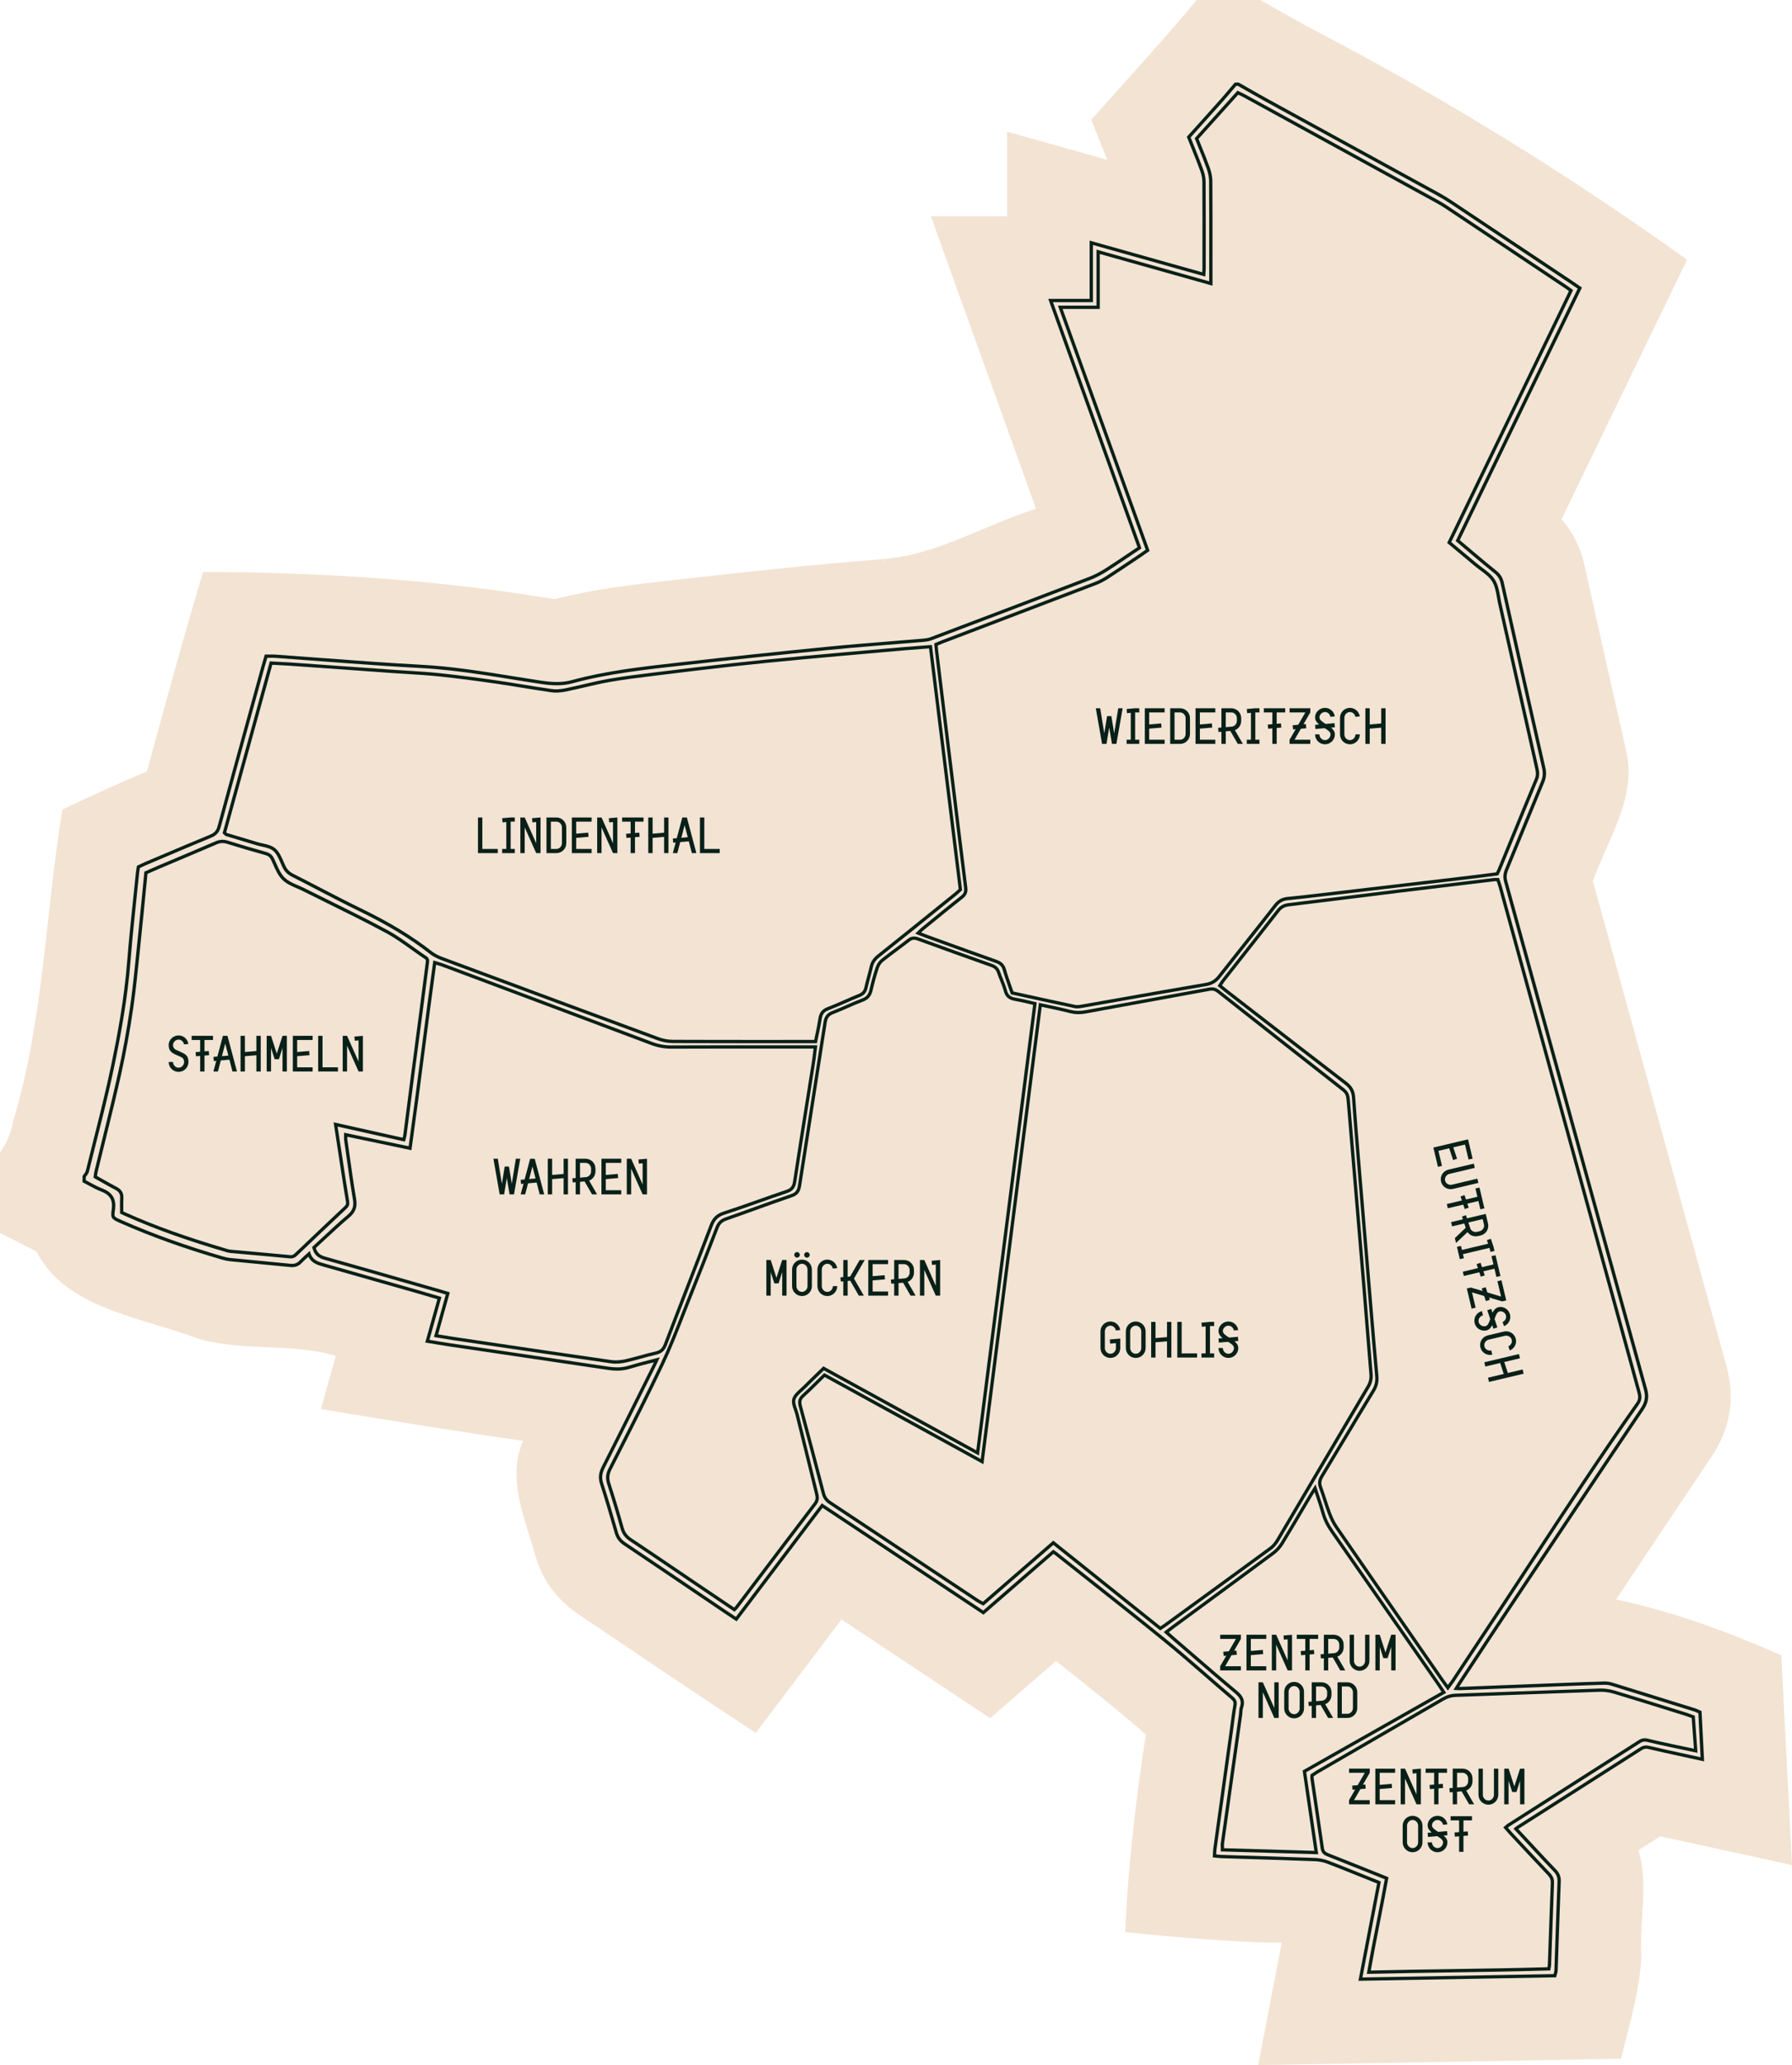 <?xml version="1.0" encoding="utf-8"?>
<!-- Generator: Adobe Illustrator 27.2.0, SVG Export Plug-In . SVG Version: 6.00 Build 0)  -->
<svg version="1.1" id="Ebene_1" xmlns="http://www.w3.org/2000/svg" xmlns:xlink="http://www.w3.org/1999/xlink" x="0px" y="0px"
	 viewBox="0 0 543.014 625.355" style="enable-background:new 0 0 543.014 625.355;" xml:space="preserve">
<style type="text/css">
	.st0{fill:#F3E3D3;}
	.st1{fill:#082018;}
</style>
<g>
	<path class="st0" d="M539.766,501.293c-15.695-7.015-33.207-13.381-50.08-16.925c9.526-14.272,19.235-28.791,29.011-43.311
		c5.57-8.276,7.132-17.654,4.515-27.124c-13.651-49.354-27.042-98.133-40.528-147.109c4.58-12.96,13.608-25.611,9.971-39.917
		c-3.706-16.316-7.703-34.104-12.58-55.983c-1.148-5.152-3.504-9.802-6.901-13.687l38.031-78.585
		C474.581,52.386,435.894,28.6,395.916,7.915C391.544,5.48,386.302,2.44,381.906,0c0,0-19.254,0-19.254,0
		c-9.382,11.208-22.107,25.297-31.976,36.236l4.823,12.152l-30.319-8.511V65.5h-23.104l31.863,88.57
		c-15.315,4.791-29.898,13.932-46.102,15.212l0.08,0.996c-0.041,0.003-0.081,0.007-0.122,0.01l-0.085-0.996
		c-21.75,1.689-45.063,4.279-66.023,6.637c-10.312,1.169-21.947,2.489-33.582,5.526c-2.838-0.411-5.761-0.893-8.564-1.341
		c-31.2-4.8-66.024-6.908-98.003-6.899c-5.968,19.886-11.469,40.07-17.028,60.432c-7.478,3.019-18.231,7.987-25.601,11.501
		c-5.162,31.295-5.725,64.381-14.949,94.429c-0.494,3.149-1.997,6.854-3.96,9.4v24.404l11.041,5.589
		c8.811,17.257,31.024,19.663,49.175,26.467c13.666,3.91,28.191,1.127,41.542,5.178l-4.512,16.089
		c18.039,3.018,43.298,7.088,61.26,9.61c-5.017,11.587,0.641,23.656,3.748,34.868c2.07,7.226,6.518,13.294,12.878,17.561
		c16.801,11.322,36.821,24.873,53.875,36.026l25.997-34.352l45.026,29.897l19.964-17.321c9.271,7.352,18.295,14.446,27.222,22.28
		c-2.889,18.359-5.541,41.123-6.225,59.812c13.769,1.463,33.677,3.162,47.399,3.207l-7.129,37.06
		c35.819-0.576,74.349-1.279,109.935-1.913c2.231-9.206,6.767-24.124,6.074-33.859c-0.172-9.57,2.118-19.941-0.766-29.286
		c2.201-1.402,4.401-2.806,6.602-4.209c0.161,0.032,38.466,8.394,39.909,8.709L539.766,501.293z"/>
</g>
<g>
	<g>
		<path class="st1" d="M375.098,26c2.768,1.571,5.516,3.177,8.307,4.706c17.365,9.519,34.743,19.017,52.107,28.537
			c1.398,0.767,2.765,1.601,4.093,2.484c12.105,8.053,24.198,16.123,36.294,24.19c0.725,0.484,1.438,0.987,2.177,1.496
			c-12.342,25.496-24.641,50.905-36.985,76.405c1.703,1.442,3.212,2.734,4.736,4.009c2.329,1.948,4.644,3.915,7.015,5.812
			c0.984,0.787,1.568,1.693,1.847,2.941c4.169,18.702,8.358,37.399,12.603,56.084c0.32,1.409,0.241,2.607-0.306,3.925
			c-3.67,8.851-7.262,17.735-10.935,26.585c-0.548,1.319-0.659,2.511-0.275,3.906c14.122,51.261,28.193,102.536,42.367,153.782
			c0.627,2.268,0.236,3.803-1.024,5.675c-13.43,19.948-26.774,39.953-40.117,59.959c-5.054,7.577-10.046,15.195-15.061,22.799
			c-0.472,0.715-0.9,1.459-1.505,2.444c0.765,0.036,1.318,0.095,1.841,0.095c0.079,0,0.157-0.001,0.235-0.004
			c10.539-0.402,21.077-0.82,31.616-1.226c3.992-0.154,7.985-0.302,11.978-0.41c0.06-0.002,0.12-0.002,0.18-0.002
			c0.648,0,1.319,0.094,1.934,0.283c8.39,2.582,16.771,5.193,25.151,7.804c0.372,0.116,0.722,0.303,1.26,0.534
			c0.222,4.331,0.446,8.685,0.683,13.324c-3.74-0.815-7.081-1.537-10.418-2.274c-1.714-0.378-3.423-0.784-5.134-1.174
			c-0.328-0.075-0.644-0.117-0.955-0.117c-0.601,0-1.18,0.158-1.774,0.538c-12.517,8.004-25.056,15.973-37.586,23.956
			c-0.261,0.166-0.474,0.407-0.824,0.712c1.944,2.087,3.836,4.124,5.735,6.155c2.129,2.277,4.237,4.573,6.41,6.807
			c0.832,0.855,1.23,1.723,1.182,2.961c-0.352,9.022-0.633,18.047-0.944,27.071c-0.008,0.227-0.106,0.451-0.249,1.027
			c-19.146,0.329-38.345,0.711-57.92,1.024c1.894-9.861,3.722-19.376,5.582-29.063c-1.32-0.529-2.49-0.998-3.661-1.466
			c-4.076-1.628-8.134-3.306-12.24-4.852c-1.239-0.467-2.609-0.759-3.931-0.808c-9.501-0.355-19.005-0.625-28.508-0.928
			c-0.468-0.015-0.935-0.085-1.545-0.143c0.04-0.63,0.039-1.164,0.112-1.686c1.68-12.103,3.368-24.205,5.054-36.307
			c0.33-2.373,0.598-4.756,1.011-7.115c0.206-1.174-0.14-1.911-1.03-2.669c-6.876-5.853-13.588-11.907-20.59-17.605
			c-10.902-8.873-21.992-17.515-33.005-26.252c-0.247-0.196-0.527-0.352-0.944-0.627c-7.03,6.101-14.069,12.209-21.211,18.408
			c-16.314-10.831-32.473-21.56-48.909-32.472c-8.667,11.448-17.316,22.873-26.034,34.389c-1.143-0.755-2.074-1.358-2.993-1.979
			c-10.128-6.842-20.242-13.705-30.396-20.508c-1.201-0.804-1.955-1.726-2.354-3.121c-1.428-4.989-2.883-9.972-4.473-14.91
			c-0.538-1.669-0.317-3.004,0.457-4.531c5.233-10.331,10.382-20.704,15.553-31.066c0.341-0.682,0.639-1.386,1.134-2.467
			c-3.396,0.897-6.404,1.596-9.349,2.503c-1.204,0.371-2.39,0.523-3.586,0.523c-0.84,0-1.685-0.075-2.542-0.203
			c-16.111-2.394-32.227-4.761-48.34-7.146c-1.963-0.291-3.917-0.64-5.975-0.978c1.23-4.39,2.41-8.596,3.638-12.981
			c-2.63-0.773-5.056-1.504-7.492-2.2c-9.285-2.65-18.57-5.299-27.862-7.923c-1.945-0.549-3.937-0.971-4.503-3.843
			c-1.252,1.156-2.264,1.998-3.161,2.948c-0.665,0.705-1.374,0.98-2.259,0.98c-0.166,0-0.339-0.01-0.518-0.028
			c-6.039-0.617-12.087-1.155-18.129-1.746c-0.785-0.077-1.572-0.253-2.331-0.474c-10.427-3.046-20.676-6.589-30.618-10.994
			c-2.4-1.063-2.356-0.924-2.05-3.094c0.481-3.403-0.821-5.369-3.932-6.54c-1.702-0.64-3.276-1.622-4.907-2.45
			c0-0.32,0-0.639,0-0.959c0.317-0.51,0.793-0.981,0.929-1.536c2.663-10.852,5.577-21.654,7.834-32.591
			c2.112-10.23,3.938-20.534,4.755-30.993c0.709-9.075,1.764-18.122,2.67-27.181c0.039-0.393,0.123-0.781,0.202-1.273
			c0.631-0.295,1.264-0.617,1.917-0.893c6.54-2.768,13.067-5.569,19.638-8.263c1.605-0.658,2.481-1.546,2.956-3.307
			c4.368-16.182,8.852-32.332,13.305-48.491c0.231-0.84,0.491-1.673,0.792-2.697c0.506,0,1.004-0.019,1.496-0.019
			c0.283,0,0.564,0.006,0.844,0.026c14.739,1.04,29.467,2.299,44.22,3.077c12.167,0.642,24.072,2.974,36.062,4.779
			c1.727,0.26,3.415,0.453,5.108,0.453c1.587,0,3.179-0.17,4.808-0.616c10.817-2.956,21.955-4.111,33.053-5.376
			c14.676-1.673,29.368-3.224,44.068-4.675c9.775-0.965,19.576-1.658,29.364-2.495c0.779-0.067,1.58-0.212,2.308-0.487
			c16.044-6.071,32.086-12.147,48.105-18.283c1.769-0.677,3.473-1.602,5.075-2.619c3.433-2.18,6.781-4.495,10.382-6.9
			c-8.907-24.762-17.8-49.486-26.826-74.582c4.233,0,8.033,0,12.117,0c0-5.805,0-11.356,0-17.319
			c11.521,3.24,22.67,6.376,34.035,9.572c0.063-1.027,0.142-1.722,0.142-2.416c0.008-8.79,0.035-17.58-0.028-26.369
			c-0.009-1.237-0.319-2.526-0.748-3.696c-1.179-3.214-2.496-6.378-3.793-9.65c3.247-3.612,6.46-7.162,9.643-10.738
			c1.426-1.602,2.793-3.255,4.187-4.885C374.778,26,374.938,26,375.098,26 M375.362,25h-0.264h-0.48h-0.461l-0.299,0.35
			c-0.437,0.511-0.871,1.024-1.305,1.537c-0.932,1.102-1.897,2.242-2.869,3.333c-2.256,2.534-4.527,5.055-6.814,7.595l-2.826,3.139
			l-0.414,0.461l0.229,0.576c0.371,0.935,0.743,1.862,1.113,2.783c0.943,2.345,1.833,4.561,2.671,6.843
			c0.442,1.206,0.68,2.367,0.687,3.358c0.052,7.289,0.042,14.703,0.033,21.873l-0.005,4.488c0,0.348-0.022,0.702-0.053,1.122
			L343.832,76.7l-12.38-3.482l-1.271-0.357v1.32V90.5h-11.117h-1.422l0.481,1.338l21.732,60.418l4.83,13.428
			c-0.836,0.56-1.659,1.116-2.474,1.665c-2.482,1.674-4.827,3.256-7.239,4.787c-1.748,1.109-3.349,1.937-4.897,2.529
			c-15.9,6.09-31.826,12.123-48.101,18.282c-0.57,0.216-1.256,0.359-2.039,0.426c-3.394,0.29-6.79,0.563-10.185,0.836
			c-6.292,0.506-12.799,1.029-19.191,1.66c-15.181,1.499-30.012,3.072-44.083,4.677l-1.971,0.224
			c-10.315,1.17-20.982,2.38-31.232,5.181c-1.428,0.39-2.914,0.58-4.544,0.58c-1.791,0-3.591-0.236-4.959-0.442
			c-2.845-0.428-5.736-0.895-8.532-1.345c-8.996-1.451-18.299-2.951-27.626-3.443c-10.126-0.534-20.416-1.308-30.366-2.057
			c-4.612-0.347-9.223-0.694-13.836-1.019c-0.303-0.021-0.608-0.029-0.914-0.029c-0.251,0-0.503,0.005-0.757,0.01
			c-0.245,0.005-0.491,0.009-0.739,0.009h-0.748l-0.211,0.718l-0.287,0.964c-0.185,0.62-0.354,1.183-0.51,1.75L76.44,211.81
			c-3.466,12.557-7.049,25.541-10.503,38.333c-0.374,1.387-0.995,2.078-2.37,2.642c-5.042,2.067-10.14,4.232-15.07,6.325
			c-1.526,0.648-3.052,1.296-4.578,1.942c-0.469,0.199-0.924,0.417-1.363,0.628c-0.196,0.094-0.392,0.188-0.587,0.28l-0.479,0.224
			l-0.084,0.522c-0.026,0.158-0.051,0.305-0.076,0.445c-0.053,0.302-0.104,0.588-0.134,0.888c-0.272,2.717-0.557,5.433-0.842,8.149
			c-0.655,6.238-1.333,12.689-1.83,19.054c-0.882,11.288-2.995,22.426-4.738,30.869c-1.63,7.898-3.639,15.868-5.582,23.575
			c-0.754,2.992-1.509,5.985-2.244,8.981c-0.045,0.184-0.24,0.447-0.428,0.702c-0.133,0.18-0.264,0.36-0.379,0.544L25,356.157v0.286
			v0.959v0.614l0.548,0.278c0.499,0.253,0.992,0.521,1.486,0.789c1.123,0.609,2.284,1.24,3.521,1.705
			c2.742,1.032,3.697,2.615,3.294,5.464l-0.022,0.153c-0.352,2.477-0.004,2.822,2.32,3.846l0.337,0.149
			c9.177,4.066,19.233,7.677,30.743,11.039c0.913,0.267,1.736,0.434,2.514,0.51c2.445,0.239,4.891,0.47,7.336,0.701
			c3.537,0.333,7.195,0.678,10.788,1.045c0.214,0.022,0.421,0.033,0.62,0.033c1.205,0,2.154-0.411,2.987-1.293
			c0.582-0.617,1.226-1.195,1.971-1.865c0.991,2.002,2.862,2.524,4.422,2.959l0.272,0.076c9.011,2.545,17.948,5.094,27.86,7.923
			c1.654,0.472,3.304,0.961,5.016,1.468c0.501,0.148,1.008,0.299,1.522,0.45l-3.372,12.031l-0.302,1.076l1.102,0.181
			c0.658,0.108,1.305,0.217,1.945,0.325c1.39,0.235,2.702,0.456,4.047,0.655c6.445,0.954,12.891,1.905,19.337,2.856
			c9.668,1.427,19.336,2.853,29.003,4.29c0.967,0.144,1.846,0.214,2.689,0.214c1.372,0,2.641-0.186,3.88-0.567
			c2.016-0.621,4.083-1.149,6.271-1.707c0.333-0.085,0.669-0.171,1.008-0.258c-0.084,0.181-0.167,0.354-0.253,0.526l-3.222,6.461
			c-4.024,8.072-8.184,16.419-12.328,24.599c-0.951,1.878-1.106,3.46-0.517,5.29c1.62,5.03,3.103,10.124,4.464,14.879
			c0.448,1.565,1.299,2.698,2.759,3.677c7.55,5.058,15.204,10.235,22.606,15.242l7.786,5.264c0.617,0.417,1.24,0.826,1.927,1.278
			l1.074,0.707l0.782,0.517l0.566-0.748l13.585-17.944l11.882-15.695l21.696,14.404l26.43,17.548l0.634,0.421l0.575-0.499
			l18.803-16.318l1.843-1.6c0.089,0.059,0.165,0.111,0.232,0.164c3.198,2.537,6.403,5.066,9.607,7.595
			c7.698,6.075,15.657,12.357,23.389,18.649c4.461,3.631,8.883,7.475,13.16,11.192c2.422,2.105,4.926,4.282,7.413,6.399
			c0.665,0.566,0.827,0.972,0.694,1.735c-0.293,1.67-0.516,3.37-0.731,5.013c-0.093,0.712-0.187,1.424-0.286,2.136l-1.112,7.981
			c-1.316,9.442-2.631,18.884-3.942,28.326c-0.055,0.397-0.072,0.78-0.09,1.186c-0.008,0.183-0.017,0.374-0.029,0.575l-0.061,0.967
			l0.965,0.091c0.199,0.019,0.383,0.039,0.556,0.058c0.361,0.04,0.701,0.077,1.052,0.089c2.654,0.085,5.308,0.167,7.962,0.249
			c6.733,0.208,13.696,0.423,20.541,0.679c1.189,0.044,2.439,0.302,3.616,0.745c2.968,1.118,5.966,2.327,8.864,3.496
			c1.119,0.451,2.237,0.902,3.358,1.35l2.442,0.977l0.452,0.181l-1.249,6.501l-4.178,21.752l-0.232,1.208l1.23-0.02
			c11.685-0.187,23.396-0.401,34.722-0.608c7.756-0.142,15.482-0.283,23.199-0.416l0.768-0.013l0.185-0.745
			c0.051-0.203,0.095-0.36,0.132-0.487c0.077-0.27,0.138-0.483,0.147-0.747c0.093-2.686,0.182-5.373,0.272-8.06
			c0.208-6.231,0.424-12.673,0.671-19.007c0.057-1.458-0.395-2.598-1.464-3.698c-1.639-1.685-3.271-3.438-4.849-5.134
			c-0.515-0.553-1.03-1.107-1.547-1.659c-1.303-1.394-2.603-2.791-3.919-4.205l-1.105-1.187l11.098-7.067
			c8.807-5.607,17.614-11.214,26.41-16.839c0.406-0.26,0.798-0.38,1.236-0.38c0.222,0,0.462,0.03,0.732,0.092
			c0.605,0.138,1.21,0.278,1.816,0.418c1.108,0.256,2.216,0.513,3.326,0.758c2.345,0.517,4.692,1.028,7.177,1.568l3.243,0.706
			l1.279,0.279l-0.067-1.307l-0.376-7.331l-0.307-5.993l-0.032-0.622l-0.573-0.245c-0.177-0.076-0.334-0.147-0.476-0.212
			c-0.309-0.141-0.576-0.262-0.88-0.357c-8.253-2.571-16.769-5.225-25.155-7.805c-0.696-0.214-1.467-0.328-2.228-0.328
			c-0.069,0-0.138,0.001-0.207,0.003c-4.125,0.112-8.352,0.271-11.989,0.411c-4.672,0.18-9.345,0.362-14.017,0.544
			c-5.866,0.229-11.732,0.458-17.598,0.682c-0.066,0.003-0.131,0.004-0.197,0.004c-0.04,0-0.081,0-0.122-0.001
			c0.213-0.351,0.414-0.674,0.621-0.987c1.322-2.005,2.642-4.01,3.963-6.016c3.626-5.507,7.375-11.201,11.095-16.779
			c13.054-19.573,26.553-39.813,40.114-59.956c1.508-2.24,1.833-4.062,1.159-6.5c-9.505-34.364-19.121-69.316-28.421-103.117
			c-4.647-16.888-9.293-33.777-13.945-50.664c-0.313-1.134-0.243-2.108,0.234-3.257c1.881-4.532,3.771-9.147,5.599-13.61
			c1.772-4.327,3.545-8.655,5.336-12.975c0.619-1.493,0.729-2.89,0.357-4.53c-3.68-16.198-7.685-34.018-12.602-56.08
			c-0.323-1.45-1.021-2.563-2.198-3.504c-1.868-1.494-3.735-3.061-5.542-4.577l-1.456-1.221c-1.035-0.865-2.063-1.739-3.15-2.662
			l-0.991-0.841l36.648-75.708l0.374-0.773l-0.707-0.487l-0.694-0.48c-0.501-0.348-0.995-0.691-1.495-1.025l-4.84-3.228
			c-10.482-6.992-20.964-13.984-31.455-20.962c-1.385-0.921-2.787-1.772-4.166-2.528c-8.878-4.867-17.759-9.729-26.64-14.59
			c-8.49-4.647-16.98-9.295-25.468-13.948c-1.9-1.042-3.817-2.139-5.67-3.201c-0.874-0.501-1.748-1.001-2.624-1.498L375.362,25
			L375.362,25z"/>
	</g>
	<g>
		<g>
			<path class="st1" d="M414.18,597.755l0.104-0.601c0.901-5.182,1.916-10.339,2.896-15.326c0.818-4.162,1.665-8.462,2.436-12.732
				l-6.653-2.666c-3.54-1.419-7.08-2.838-10.633-4.228c-0.96-0.377-1.916-0.867-2.125-2.329l0,0
				c-0.684-4.768-1.391-9.53-2.098-14.293l-1.042-7.035c-0.03-0.208-0.014-0.405,0.005-0.614c0.008-0.097,0.018-0.203,0.023-0.325
				l0.011-0.256l0.725-0.481c0.395-0.268,0.806-0.545,1.234-0.793l12.049-6.978c8.631-4.997,17.263-9.993,25.885-15.006
				c1.332-0.773,2.625-1.157,4.068-1.208c6.021-0.209,12.043-0.429,18.065-0.648c8.509-0.311,17.019-0.621,25.529-0.902
				c1.52-0.051,3.123,0.16,4.618,0.605c5.717,1.712,11.508,3.52,17.108,5.267l4.627,1.442c0.461,0.144,0.914,0.312,1.433,0.504
				l1.118,0.408l0.814,11.237l-2.763-0.575c-1.397-0.289-2.691-0.558-3.982-0.837l-1.683-0.361
				c-2.214-0.475-4.504-0.966-6.744-1.515c-0.852-0.209-1.438-0.129-2.089,0.286c-8.751,5.586-17.508,11.162-26.265,16.739
				l-13.547,8.628c-0.13,0.083-0.246,0.188-0.381,0.312l0.211,0.243c0.358,0.416,0.701,0.814,1.061,1.198l2.135,2.285
				c3.105,3.324,6.212,6.648,9.35,9.942c0.897,0.942,1.277,1.903,1.23,3.117c-0.229,5.849-0.433,11.698-0.637,17.549l-0.259,7.361
				c-0.007,0.167-0.035,0.332-0.084,0.594c-0.025,0.138-0.057,0.307-0.093,0.526l-0.066,0.406l-0.412,0.013
				c-10.067,0.298-20.359,0.45-30.312,0.598c-7.92,0.117-16.109,0.238-24.262,0.433L414.18,597.755z M398.076,537.908
				c-0.003,0.037-0.006,0.073-0.009,0.108c-0.014,0.162-0.025,0.289-0.012,0.382l1.042,7.034c0.707,4.765,1.414,9.529,2.099,14.298
				v0.001c0.122,0.856,0.581,1.179,1.5,1.539c3.554,1.391,7.097,2.811,10.64,4.23l7.41,2.97l-0.072,0.4
				c-0.792,4.411-1.666,8.854-2.511,13.15c-0.942,4.789-1.915,9.735-2.788,14.704c7.954-0.186,15.936-0.304,23.661-0.418
				c9.814-0.146,19.958-0.295,29.889-0.585c0.01-0.051,0.018-0.097,0.026-0.141c0.036-0.198,0.062-0.322,0.066-0.447l0.259-7.36
				c0.204-5.852,0.408-11.702,0.637-17.553c0.037-0.946-0.239-1.638-0.955-2.389c-3.14-3.296-6.248-6.623-9.355-9.949l-2.135-2.284
				c-0.368-0.395-0.721-0.803-1.088-1.229l-0.861-0.99l0.384-0.329c0.114-0.098,0.214-0.189,0.306-0.273
				c0.202-0.186,0.373-0.338,0.562-0.459l13.547-8.628c8.757-5.576,17.514-11.152,26.265-16.739
				c0.887-0.565,1.744-0.689,2.864-0.413c2.226,0.545,4.509,1.034,6.716,1.508l1.684,0.362c1.289,0.278,2.58,0.546,3.975,0.835
				l1.466,0.305l-0.672-9.27l-0.515-0.189c-0.501-0.186-0.938-0.348-1.382-0.486l-4.628-1.442
				c-5.598-1.747-11.386-3.554-17.098-5.264c-1.392-0.416-2.887-0.616-4.298-0.563c-8.51,0.28-17.018,0.591-25.526,0.901
				c-6.022,0.22-12.044,0.439-18.066,0.649c-1.273,0.044-2.417,0.385-3.602,1.073c-8.622,5.012-17.254,10.009-25.886,15.006
				l-12.049,6.978c-0.408,0.236-0.8,0.501-1.175,0.756C398.285,537.768,398.18,537.839,398.076,537.908z"/>
		</g>
		<g>
			<path class="st1" d="M399.449,561.521l-29.521-0.867v-0.485c0-0.268-0.009-0.515-0.016-0.747
				c-0.017-0.475-0.031-0.924,0.031-1.368c1.256-8.959,2.521-17.917,3.785-26.874l1.697-12.027c0.034-0.241,0.048-0.487,0.063-0.732
				c0.029-0.494,0.06-1.004,0.229-1.496c0.568-1.646,0.171-2.729-1.52-4.139c-4.794-3.996-9.596-8.143-14.238-12.153
				c-1.629-1.407-3.257-2.813-4.889-4.217c-0.404-0.348-0.8-0.705-1.259-1.12l-1.188-1.068l1.158-0.903
				c0.485-0.38,0.941-0.738,1.408-1.081l7.754-5.693c7.399-5.432,15.051-11.048,22.549-16.607c0.988-0.732,1.898-1.732,2.564-2.816
				c2.032-3.312,4.04-6.719,5.98-10.014c0.823-1.396,1.646-2.793,2.473-4.187c0.267-0.45,0.546-0.894,0.912-1.476l1.219-1.947
				l0.332,1.021c0.283,0.87,0.56,1.695,0.826,2.492c0.577,1.725,1.123,3.354,1.58,4.989c0.53,1.898,1.404,3.681,2.753,5.609
				c9.119,13.05,18.216,26.116,27.312,39.182l4.891,7.025c0.333,0.479,0.653,0.966,1.016,1.519l0.869,1.317l-42.409,24.016
				L399.449,561.521z M370.919,559.683l27.367,0.803l-3.562-24.348l42.072-23.825l-0.281-0.427
				c-0.356-0.544-0.671-1.023-0.999-1.494l-4.892-7.026c-9.096-13.065-18.192-26.131-27.312-39.181
				c-1.414-2.023-2.335-3.902-2.896-5.912c-0.45-1.611-0.992-3.229-1.565-4.941c-0.162-0.483-0.328-0.979-0.496-1.487l-0.086,0.138
				c-0.361,0.572-0.636,1.009-0.899,1.452c-0.826,1.394-1.648,2.789-2.471,4.185c-1.942,3.299-3.952,6.709-5.99,10.029
				c-0.73,1.19-1.732,2.29-2.82,3.096c-7.5,5.562-15.152,11.179-22.553,16.61l-7.754,5.693c-0.458,0.337-0.906,0.688-1.383,1.062
				l-0.218,0.171l0.302,0.272c0.452,0.408,0.842,0.761,1.24,1.104c1.632,1.403,3.261,2.811,4.89,4.218
				c4.64,4.008,9.438,8.152,14.226,12.143c1.464,1.221,2.699,2.699,1.824,5.232c-0.125,0.362-0.15,0.784-0.177,1.229
				c-0.017,0.272-0.033,0.546-0.071,0.812l-1.697,12.027c-1.265,8.957-2.529,17.914-3.785,26.873
				c-0.051,0.359-0.037,0.747-0.022,1.196C370.914,559.483,370.917,559.581,370.919,559.683z"/>
		</g>
		<g>
			<path class="st1" d="M226.122,315.916c-7.361,0-14.819-0.007-22.19-0.039c-1.548-0.007-3.18-0.298-4.595-0.819
				c-19.013-7.005-39.843-14.726-65.556-24.297c-1.447-0.539-2.588-1.143-3.489-1.847c-5.988-4.674-12.846-8.823-21.583-13.056
				c-4.198-2.034-8.404-4.221-12.472-6.336c-2.594-1.349-5.188-2.698-7.797-4.017c-1.349-0.682-2.227-1.563-2.845-2.856
				c-0.204-0.427-0.397-0.874-0.59-1.323c-0.594-1.377-1.208-2.802-2.199-3.645c-0.852-0.725-2.126-1.009-3.475-1.31
				c-0.584-0.13-1.168-0.261-1.72-0.428c-1.527-0.463-3.055-0.921-4.583-1.379c-1.53-0.458-3.059-0.916-4.587-1.379
				c-0.208-0.062-0.338-0.199-0.489-0.356c-0.07-0.073-0.16-0.167-0.283-0.282l-0.222-0.207l0.081-0.292l14.235-51.77l2.34,0.118
				c1.348,0.064,2.642,0.127,3.934,0.218c6.448,0.454,12.896,0.916,19.343,1.376l11.494,0.821c1.525,0.108,3.052,0.203,4.579,0.297
				c3.208,0.199,6.524,0.404,9.778,0.743c6.174,0.643,12.235,1.479,17.349,2.213c2.721,0.39,5.477,0.839,8.143,1.273
				c2.757,0.449,5.609,0.913,8.419,1.312c1.199,0.17,2.61,0.101,4.081-0.197c1.857-0.378,3.738-0.817,5.558-1.242
				c2.541-0.593,5.169-1.207,7.786-1.666c4.242-0.744,8.588-1.278,12.791-1.794l2.182-0.269c6.568-0.817,14.334-1.768,22.128-2.626
				c6.861-0.755,13.881-1.465,21.461-2.169c8.391-0.778,16.925-1.524,25.178-2.245l5.851-0.511c1.672-0.146,3.346-0.269,5.13-0.399
				l3.1-0.231l9.16,74.289l-0.614,0.568c-0.345,0.325-0.711,0.668-1.102,0.983l-4.31,3.476
				c-6.232,5.027-12.677,10.225-19.055,15.288c-1.101,0.874-1.689,1.772-1.968,3.007c-0.237,1.048-0.522,2.099-0.797,3.115
				c-0.28,1.03-0.568,2.095-0.804,3.147c-0.311,1.391-1.007,2.209-2.329,2.736c-1.419,0.566-2.847,1.194-4.227,1.801
				c-1.711,0.753-3.481,1.532-5.264,2.205c-1.31,0.495-1.881,1.236-2.106,2.733c-0.231,1.538-0.552,3.06-0.892,4.67
				c-0.149,0.708-0.302,1.435-0.454,2.19l-0.081,0.401l-12.303,0.003C232.228,315.915,229.183,315.916,226.122,315.916z
				 M68.569,252.029c0.039,0.04,0.074,0.076,0.105,0.108c0.051,0.053,0.086,0.095,0.121,0.121c1.463,0.433,2.991,0.891,4.52,1.349
				c1.53,0.458,3.059,0.916,4.587,1.379c0.528,0.16,1.087,0.284,1.647,0.409c1.409,0.314,2.865,0.639,3.906,1.524
				c1.167,0.994,1.829,2.527,2.468,4.01c0.188,0.437,0.376,0.872,0.575,1.287c0.517,1.081,1.255,1.82,2.394,2.396
				c2.612,1.321,5.21,2.672,7.808,4.022c4.062,2.112,8.262,4.296,12.447,6.323c8.802,4.265,15.717,8.449,21.762,13.168
				c0.819,0.64,1.874,1.195,3.223,1.697c25.711,9.571,46.541,17.291,65.553,24.297c1.308,0.481,2.819,0.75,4.253,0.757
				c10.434,0.046,21.044,0.041,31.304,0.037l11.485-0.003c0.125-0.616,0.251-1.213,0.375-1.798c0.336-1.596,0.654-3.104,0.88-4.613
				c0.278-1.847,1.098-2.899,2.742-3.521c1.758-0.664,3.516-1.437,5.215-2.185c1.389-0.61,2.824-1.242,4.26-1.814
				c1.003-0.4,1.487-0.969,1.724-2.026c0.24-1.074,0.532-2.15,0.814-3.191c0.273-1.005,0.555-2.045,0.787-3.073
				c0.329-1.455,1.044-2.556,2.322-3.569c6.376-5.061,12.818-10.258,19.049-15.283l4.311-3.476c0.37-0.298,0.716-0.625,1.043-0.933
				l0.244-0.227l-8.979-72.833l-2.151,0.16c-1.779,0.13-3.448,0.252-5.115,0.398l-5.852,0.512
				c-8.252,0.72-16.785,1.465-25.172,2.244c-7.575,0.703-14.589,1.412-21.445,2.167c-7.788,0.857-15.55,1.808-22.115,2.624
				l-2.184,0.27c-4.19,0.515-8.522,1.046-12.739,1.787c-2.589,0.454-5.204,1.064-7.731,1.655c-1.826,0.426-3.715,0.867-5.586,1.248
				c-1.58,0.322-3.108,0.395-4.421,0.208c-2.82-0.4-5.677-0.865-8.439-1.315c-2.661-0.433-5.413-0.881-8.124-1.27
				c-5.105-0.732-11.154-1.567-17.311-2.208c-3.232-0.337-6.539-0.542-9.736-0.74c-1.53-0.095-3.06-0.189-4.588-0.298l-11.494-0.821
				c-6.447-0.461-12.895-0.922-19.342-1.377c-1.285-0.09-2.572-0.152-3.912-0.217l-1.541-0.077L68.569,252.029z"/>
		</g>
		<g>
			<path class="st1" d="M326.406,305.376c-0.243,0-0.485-0.02-0.721-0.07c-4.91-1.035-9.813-2.105-14.782-3.191l-4.586-1
				l-0.092-0.267c-0.235-0.692-0.479-1.38-0.722-2.067c-0.573-1.619-1.166-3.293-1.642-4.975c-0.327-1.155-0.922-1.751-2.195-2.2
				c-5.57-1.961-11.214-4.009-16.671-5.989l-4.511-1.636c-0.494-0.179-0.98-0.376-1.534-0.601l-1.62-0.648l0.568-0.539
				c0.198-0.188,0.376-0.363,0.542-0.526c0.343-0.336,0.637-0.624,0.954-0.882l2.329-1.898c3.074-2.508,6.253-5.101,9.427-7.597
				c0.85-0.667,1.113-1.322,0.975-2.414c-0.762-5.979-1.493-11.962-2.226-17.945l-4.437-36.042
				c-0.654-5.327-1.302-10.655-1.949-15.982l-0.226-1.858c-0.044-0.364-0.076-0.729-0.112-1.141l-0.096-1.057l1.05-0.439
				c0.497-0.211,0.989-0.419,1.487-0.609l12.489-4.75c11.205-4.261,22.411-8.522,33.609-12.803c1.191-0.456,2.372-1.06,3.51-1.795
				c2.635-1.702,5.284-3.482,7.848-5.204l2.324-1.56c0.436-0.292,0.861-0.597,1.329-0.932l0.431-0.307l-26.581-73.89h11.687V75.59
				l34.148,9.604l0.004-8.923c0.005-7.027,0.011-14.293-0.038-21.439c-0.008-1.14-0.263-2.442-0.736-3.765
				c-0.738-2.062-1.556-4.083-2.422-6.222c-0.356-0.881-0.719-1.777-1.084-2.697l-0.114-0.288l12.954-14.408l1,0.475
				c0.458,0.213,0.892,0.415,1.311,0.645c19.474,10.663,38.945,21.33,58.413,32.002c0.996,0.545,1.792,1.021,2.504,1.495
				c12.17,8.104,24.333,16.218,36.495,24.333c0.417,0.278,0.817,0.579,1.188,0.857l0.794,0.586l-36.925,76.314l2.169,1.806
				c1.877,1.562,3.677,3.059,5.468,4.566c0.544,0.458,1.145,0.904,1.725,1.335c1.453,1.08,2.956,2.196,3.883,3.694
				c0.953,1.54,1.285,3.44,1.607,5.279c0.116,0.667,0.232,1.333,0.378,1.978c3.543,15.686,7.068,31.375,10.594,47.065l0.558,2.479
				c0.272,1.214,0.47,2.417-0.102,3.784l0,0c-2.812,6.729-5.624,13.592-8.344,20.229l-2.968,7.239
				c-0.104,0.25-0.227,0.492-0.37,0.773l-0.351,0.704l-2.959,0.378c-1.919,0.247-3.85,0.496-5.782,0.725
				c-14.832,1.757-29.664,3.507-44.497,5.251l-0.93,0.109c-3.13,0.369-6.367,0.75-9.562,1.047c-1.461,0.136-2.485,0.708-3.425,1.915
				c-3.037,3.896-6.161,7.827-9.183,11.627c-2.596,3.266-5.192,6.532-7.766,9.816c-1.22,1.556-2.536,2.354-4.402,2.668
				c-8.749,1.476-17.634,3.05-26.226,4.572c-3.761,0.667-7.521,1.333-11.282,1.993C327.473,305.282,326.935,305.376,326.406,305.376
				z M307.081,300.258l4.035,0.88c4.967,1.085,9.867,2.155,14.775,3.189c0.56,0.118,1.232-0.001,1.882-0.114
				c3.803-0.667,7.562-1.333,11.323-2c8.594-1.522,17.48-3.097,26.233-4.574c1.62-0.273,2.715-0.939,3.781-2.299
				c2.575-3.285,5.173-6.553,7.771-9.821c3.02-3.799,6.143-7.728,9.176-11.62c1.111-1.426,2.383-2.134,4.122-2.296
				c3.182-0.295,6.413-0.676,9.538-1.044l0.929-0.109c14.833-1.744,29.665-3.494,44.497-5.251c1.93-0.229,3.856-0.477,5.772-0.724
				l2.429-0.311l0.117-0.233c0.13-0.255,0.242-0.474,0.336-0.7l2.968-7.237c2.72-6.638,5.532-13.503,8.347-20.236l0,0
				c0.458-1.097,0.292-2.089,0.047-3.179l-0.557-2.479c-3.525-15.689-7.05-31.378-10.593-47.063
				c-0.149-0.661-0.27-1.343-0.389-2.026c-0.306-1.745-0.621-3.549-1.472-4.925c-0.827-1.335-2.188-2.347-3.63-3.418
				c-0.592-0.44-1.205-0.896-1.772-1.374c-1.789-1.506-3.588-3.002-5.463-4.562l-2.77-2.306l36.903-76.27l-0.133-0.099
				c-0.356-0.268-0.741-0.557-1.142-0.824c-12.162-8.116-24.325-16.229-36.495-24.333c-0.688-0.458-1.46-0.919-2.43-1.45
				c-19.468-10.672-38.939-21.34-58.413-32.002c-0.399-0.219-0.814-0.411-1.252-0.615c-0.11-0.051-0.222-0.103-0.335-0.156
				l-12.039,13.39c0.326,0.817,0.649,1.616,0.968,2.403c0.869,2.149,1.69,4.179,2.436,6.26c0.512,1.428,0.786,2.844,0.795,4.095
				c0.049,7.149,0.043,14.417,0.038,21.447l-0.004,10.243l-34.148-9.604v16.651h-11.265l26.357,73.265l-1.046,0.744
				c-0.478,0.342-0.911,0.653-1.355,0.951l-2.323,1.559c-2.566,1.724-5.221,3.506-7.862,5.213c-1.196,0.773-2.439,1.409-3.695,1.889
				c-11.199,4.281-22.405,8.542-33.611,12.804l-12.489,4.75c-0.486,0.185-0.967,0.389-1.452,0.595l-0.378,0.159l0.03,0.331
				c0.034,0.399,0.065,0.753,0.107,1.106l0.227,1.858c0.646,5.327,1.294,10.654,1.948,15.981l4.437,36.042
				c0.732,5.981,1.464,11.963,2.226,17.941c0.184,1.444-0.22,2.439-1.35,3.326c-3.166,2.49-6.341,5.08-9.412,7.585l-2.33,1.899
				c-0.294,0.24-0.566,0.508-0.883,0.819l0.184,0.074c0.541,0.22,1.016,0.413,1.498,0.587l4.513,1.636
				c5.455,1.98,11.096,4.027,16.661,5.986c1.588,0.56,2.406,1.392,2.826,2.871c0.467,1.651,1.054,3.31,1.621,4.914
				C306.659,299.05,306.872,299.653,307.081,300.258z"/>
		</g>
		<g>
			<path class="st1" d="M438.724,511.944l-1.053-1.448c-0.404-0.552-0.771-1.051-1.123-1.56l-5.084-7.327
				c-9.008-12.983-18.016-25.967-26.987-38.974c-0.786-1.14-1.474-2.524-2.163-4.358c-0.495-1.315-0.936-2.671-1.361-3.982
				c-0.398-1.229-0.812-2.499-1.266-3.725c-0.489-1.325-0.356-2.455,0.445-3.778c2.346-3.872,4.676-7.754,7.005-11.636
				c2.85-4.749,5.7-9.497,8.579-14.228c0.835-1.371,1.129-2.628,0.983-4.204c-0.651-7.019-1.251-14.16-1.831-21.066l-0.396-4.721
				c-0.929-10.984-1.854-21.969-2.766-32.955l-0.446-5.33c-0.559-6.63-1.135-13.485-1.594-20.236
				c-0.12-1.771-0.728-2.889-2.164-3.99c-9.63-7.376-19.385-14.923-28.817-22.221l-7.428-5.745c-0.42-0.324-0.828-0.664-1.269-1.03
				l-1.026-0.847l0.251-0.377c0.132-0.197,0.253-0.387,0.369-0.57c0.251-0.393,0.483-0.756,0.749-1.093
				c1.77-2.25,3.543-4.499,5.315-6.747c3.768-4.778,7.535-9.555,11.273-14.355c0.923-1.186,1.978-1.771,3.525-1.958
				c6.664-0.803,13.324-1.635,19.984-2.467c4.589-0.573,9.178-1.147,13.769-1.71c7.402-0.91,14.809-1.794,22.215-2.679l6.321-0.755
				c0.227-0.026,0.457-0.022,0.732-0.015c0.127,0.003,0.266,0.007,0.42,0.007h0.361l0.113,0.343c0.08,0.242,0.163,0.481,0.245,0.719
				c0.179,0.516,0.355,1.026,0.499,1.545l13.46,49.001c9.489,34.547,18.979,69.095,28.477,103.64
				c0.339,1.233,0.724,2.632-0.398,4.22c-11.044,15.625-21.704,31.898-32.013,47.636c-5.227,7.979-10.632,16.23-16.021,24.298
				c-1.557,2.331-3.098,4.672-4.639,7.013c-1.094,1.662-2.188,3.323-3.288,4.982l0,0c-0.292,0.44-0.609,0.864-0.976,1.354
				c-0.18,0.239-0.372,0.495-0.578,0.777L438.724,511.944z M370.292,298.383l0.336,0.278c0.431,0.358,0.829,0.69,1.24,1.008
				l7.428,5.745c9.433,7.297,19.187,14.843,28.813,22.219c1.674,1.281,2.414,2.647,2.555,4.715
				c0.458,6.744,1.034,13.596,1.592,20.221l0.446,5.332c0.912,10.984,1.837,21.969,2.766,32.953l0.397,4.721
				c0.58,6.904,1.179,14.044,1.83,21.059c0.164,1.782-0.183,3.268-1.126,4.815c-2.878,4.729-5.727,9.476-8.575,14.223
				c-2.33,3.883-4.66,7.766-7.007,11.639c-0.644,1.062-0.745,1.879-0.363,2.914c0.462,1.244,0.877,2.524,1.279,3.763
				c0.422,1.3,0.859,2.645,1.346,3.939c0.66,1.755,1.312,3.071,2.05,4.142c8.973,13.007,17.979,25.989,26.986,38.972l5.084,7.327
				c0.349,0.502,0.709,0.995,1.108,1.54l0.251,0.345c0.061-0.081,0.12-0.16,0.178-0.237c0.354-0.472,0.661-0.881,0.942-1.307l0,0
				c1.1-1.657,2.193-3.318,3.286-4.979c1.543-2.343,3.085-4.686,4.643-7.018c5.388-8.064,10.792-16.313,16.018-24.292
				c10.313-15.744,20.978-32.024,32.032-47.664c0.792-1.121,0.623-2.023,0.25-3.377c-9.497-34.546-18.986-69.094-28.476-103.641
				l-13.461-49.001c-0.137-0.498-0.307-0.987-0.479-1.482c-0.046-0.131-0.091-0.263-0.137-0.395c-0.029,0-0.058-0.001-0.086-0.002
				c-0.22-0.006-0.403-0.013-0.586,0.009l-6.321,0.755c-7.405,0.884-14.811,1.769-22.213,2.678
				c-4.589,0.564-9.178,1.137-13.766,1.71c-6.662,0.833-13.323,1.665-19.989,2.468c-1.274,0.153-2.102,0.611-2.855,1.579
				c-3.739,4.802-7.508,9.581-11.277,14.36c-1.772,2.248-3.545,4.496-5.315,6.747c-0.245,0.312-0.459,0.648-0.69,1.012
				C370.382,298.242,370.337,298.312,370.292,298.383z"/>
		</g>
		<g>
			<path class="st1" d="M351.563,493.731l-32.368-25.887l-21.197,18.392l-0.305-0.165c-0.189-0.103-0.377-0.198-0.561-0.292
				c-0.403-0.206-0.784-0.4-1.152-0.646l-14.312-9.498c-10.137-6.729-20.274-13.459-30.422-20.171
				c-1.18-0.78-1.863-1.731-2.215-3.084l0,0c-2.527-9.704-4.812-18.336-6.986-26.389c-0.318-1.176-0.422-2.437,0.955-3.678
				c1.54-1.389,2.997-2.833,4.54-4.362c0.635-0.629,1.278-1.267,1.936-1.908l0.265-0.259l47.451,26.036l17.622-138.147l0.534,0.118
				c0.936,0.207,1.854,0.402,2.761,0.596c2.165,0.462,4.211,0.898,6.264,1.424c1.455,0.373,2.891,0.407,4.517,0.109
				c5.318-0.976,10.639-1.946,15.959-2.916c7.165-1.306,14.329-2.612,21.491-3.933c1.211-0.225,2.123-0.009,3.049,0.72
				c14.689,11.582,26.787,21.087,38.069,29.913c1.227,0.959,1.483,2.179,1.573,3.245l2.491,29.584
				c0.762,8.995,1.522,17.991,2.269,26.989c0.321,3.866,0.63,7.734,0.938,11.603c0.396,4.969,0.793,9.937,1.215,14.903
				c0.133,1.548-0.156,2.826-0.937,4.145c-4.888,8.252-9.758,16.514-14.628,24.775c-4.258,7.222-8.515,14.443-12.782,21.658
				c-0.465,0.785-1.237,1.881-2.28,2.646c-8.995,6.597-18.168,13.265-27.038,19.713l-5.118,3.721c-0.26,0.188-0.53,0.36-0.833,0.552
				L351.563,493.731z M319.169,466.544l32.456,25.957l0.167-0.107c0.283-0.18,0.538-0.34,0.78-0.516l5.118-3.721
				c8.87-6.448,18.042-13.115,27.034-19.711c0.907-0.665,1.595-1.645,2.011-2.35c4.269-7.214,8.525-14.435,12.782-21.656
				c4.87-8.263,9.741-16.524,14.628-24.777c0.668-1.128,0.915-2.223,0.802-3.55c-0.422-4.969-0.818-9.938-1.216-14.908
				c-0.309-3.867-0.617-7.734-0.938-11.601c-0.747-8.996-1.508-17.992-2.269-26.987l-2.491-29.584
				c-0.087-1.034-0.323-1.861-1.192-2.542c-11.284-8.826-23.383-18.332-38.073-29.915c-0.693-0.546-1.323-0.693-2.248-0.521
				c-7.163,1.322-14.328,2.627-21.493,3.934c-5.32,0.97-10.64,1.939-15.959,2.915c-1.749,0.322-3.366,0.282-4.944-0.124
				c-2.033-0.521-4.069-0.955-6.225-1.415c-0.734-0.157-1.479-0.315-2.232-0.48l-17.669,138.52l-48.089-26.388
				c-0.564,0.554-1.118,1.102-1.666,1.645c-1.552,1.538-3.018,2.991-4.574,4.395c-0.831,0.749-0.998,1.425-0.659,2.675
				c2.174,8.056,4.46,16.69,6.988,26.397l0,0c0.289,1.111,0.827,1.859,1.799,2.502c10.148,6.712,20.286,13.441,30.423,20.171
				l14.312,9.499c0.321,0.214,0.678,0.396,1.055,0.588c0.091,0.047,0.183,0.094,0.274,0.142L319.169,466.544z"/>
		</g>
		<g>
			<path class="st1" d="M67.432,255.303c0.439,0,0.89,0.075,1.377,0.229c3.663,1.158,7.537,2.299,11.515,3.392
				c0.94,0.258,1.434,0.656,1.823,1.47c0.22,0.46,0.429,0.936,0.639,1.413c0.733,1.67,1.491,3.396,2.793,4.671
				c1.209,1.184,2.806,1.868,4.35,2.53c0.622,0.266,1.209,0.518,1.77,0.799c2.528,1.268,5.065,2.519,7.602,3.77
				c5.808,2.864,11.814,5.826,17.599,8.947c2.708,1.461,5.299,3.312,7.805,5.103c1.313,0.938,2.672,1.909,4.041,2.82
				c0.323,0.215,0.35,0.344,0.239,1.152l-0.031,0.232c-0.459,3.644-0.937,7.286-1.416,10.928l-0.123,0.937l-1.216,9.236
				c-0.658,4.991-1.316,9.982-1.967,14.974c-0.313,2.396-0.619,4.794-0.926,7.191c-0.362,2.827-0.723,5.653-1.095,8.478
				c-0.038,0.29-0.12,0.601-0.219,0.952l-19.477-4.346l-1.427-0.318l0.221,1.445l0.489,3.207c0.342,2.244,0.667,4.38,0.997,6.516
				c0.155,1.006,0.308,2.011,0.462,3.017c0.489,3.204,0.994,6.517,1.549,9.77c0.122,0.713,0.034,1.022-0.407,1.437
				c-4.626,4.346-9.579,9.039-15.141,14.347c-0.368,0.351-0.67,0.481-1.114,0.481c-0.079,0-0.162-0.004-0.247-0.012
				c-3.702-0.352-7.405-0.684-11.109-1.016c-2.342-0.21-4.685-0.42-7.027-0.635c-0.335-0.031-0.702-0.139-1.091-0.255l-0.11-0.032
				c-12.067-3.556-21.754-7.036-30.483-10.951c-0.217-0.097-0.432-0.197-0.701-0.321c-0.002-0.264-0.005-0.528-0.008-0.792
				c-0.012-1.072-0.025-2.181,0.03-3.253c0.08-1.557-0.556-2.633-2.003-3.385c-1.529-0.795-3.017-1.636-4.591-2.526
				c-0.461-0.26-0.925-0.523-1.395-0.787c0.002-0.014,0.003-0.028,0.005-0.042c0.056-0.463,0.109-0.9,0.206-1.302
				c0.753-3.116,1.522-6.228,2.291-9.34c1.617-6.545,3.289-13.312,4.779-20.008c1.475-6.628,2.723-13.466,3.709-20.325
				c0.798-5.55,1.368-11.216,1.919-16.696c0.176-1.746,0.351-3.493,0.534-5.238c0.462-4.407,0.898-8.896,1.319-13.238
				c0.171-1.76,0.342-3.523,0.516-5.289l0.859-0.378c0.971-0.429,1.909-0.843,2.852-1.243c1.818-0.771,3.638-1.538,5.459-2.305
				c3.852-1.623,7.835-3.302,11.739-4.991C66.255,255.436,66.839,255.303,67.432,255.303 M67.432,254.303
				c-0.744,0-1.47,0.171-2.236,0.502c-5.712,2.472-11.459,4.864-17.19,7.292c-1.39,0.589-2.767,1.209-4.259,1.862
				c-0.631,6.399-1.226,12.755-1.892,19.103c-0.765,7.305-1.403,14.63-2.448,21.896c-0.976,6.788-2.206,13.556-3.695,20.25
				c-2.184,9.815-4.703,19.555-7.066,29.331c-0.163,0.676-0.21,1.38-0.318,2.121c2.284,1.274,4.416,2.52,6.604,3.658
				c1.051,0.547,1.528,1.244,1.466,2.447c-0.081,1.578-0.02,3.163-0.02,4.739c0.581,0.267,0.933,0.432,1.289,0.592
				c9.922,4.45,20.192,7.928,30.61,10.998c0.457,0.135,0.922,0.28,1.392,0.324c6.044,0.555,12.091,1.076,18.133,1.65
				c0.118,0.011,0.232,0.017,0.341,0.017c0.708,0,1.258-0.236,1.805-0.758c5.028-4.798,10.07-9.582,15.135-14.341
				c0.729-0.685,0.876-1.355,0.708-2.334c-0.725-4.248-1.351-8.512-2.008-12.772c-0.482-3.127-0.956-6.256-1.485-9.721
				c6.979,1.557,13.631,3.041,20.407,4.553c0.201-0.795,0.417-1.391,0.498-2.006c0.687-5.222,1.339-10.448,2.021-15.67
				c1.053-8.071,2.124-16.139,3.183-24.209c0.52-3.956,1.041-7.912,1.54-11.871c0.107-0.848,0.324-1.696-0.646-2.342
				c-3.983-2.65-7.737-5.711-11.926-7.971c-8.287-4.471-16.807-8.507-25.227-12.73c-1.997-1.002-4.345-1.657-5.869-3.149
				c-1.519-1.487-2.268-3.795-3.23-5.802c-0.533-1.113-1.279-1.677-2.46-2.002c-3.846-1.057-7.676-2.179-11.479-3.382
				C68.525,254.394,67.973,254.303,67.432,254.303L67.432,254.303z"/>
		</g>
		<g>
			<path class="st1" d="M222.585,488.091l-3.795-2.554c-2.747-1.849-5.456-3.671-8.161-5.499c-1.948-1.315-3.894-2.634-5.839-3.952
				c-4.587-3.109-9.331-6.323-14.023-9.444c-1.437-0.954-2.287-2.133-2.755-3.82c-1.266-4.556-2.611-9.022-3.997-13.276
				c-0.58-1.778-0.469-3.244,0.372-4.9v-0.001l2.509-4.94c4.477-8.81,9.105-17.919,13.399-26.997
				c2.234-4.722,4.177-9.688,6.055-14.491c0.647-1.654,1.294-3.309,1.954-4.956c3.19-7.968,5.965-15.04,8.481-21.621
				c0.595-1.558,1.499-2.448,3.021-2.978c2.963-1.03,5.915-2.094,8.866-3.157c3.593-1.294,7.309-2.633,10.987-3.889
				c1.351-0.461,1.886-1.128,2.121-2.643c1.315-8.479,2.649-16.956,3.984-25.432c1.26-8.007,2.52-16.014,3.765-24.022
				c0.271-1.748,1.048-2.749,2.599-3.347c1.432-0.553,2.868-1.184,4.256-1.793c1.56-0.685,3.173-1.393,4.8-2.001
				c1.307-0.488,1.944-1.246,2.272-2.702c0.514-2.278,1.143-4.544,1.87-6.735c0.328-0.988,0.959-1.927,1.688-2.511
				c1.454-1.164,2.968-2.293,4.433-3.385c1.2-0.896,2.401-1.791,3.581-2.713c1.025-0.802,2.023-0.941,3.338-0.459
				c7.049,2.583,14.341,5.207,22.293,8.021c1.242,0.439,1.983,1.168,2.403,2.365c0.252,0.718,0.536,1.426,0.82,2.133
				c0.455,1.135,0.926,2.308,1.257,3.514c0.375,1.366,1.072,1.966,2.576,2.211c1.369,0.225,2.703,0.539,4.115,0.871
				c0.616,0.145,1.242,0.292,1.887,0.436l0.445,0.099L296.64,440.769l-46.989-25.777l-1.476,1.428
				c-1.36,1.313-2.719,2.627-4.051,3.968c-0.305,0.307-0.641,0.608-0.979,0.913c-0.905,0.814-1.841,1.656-2.103,2.58
				c-0.22,0.777,0.149,1.835,0.507,2.857c0.17,0.486,0.346,0.99,0.467,1.48l0.453,1.836c1.818,7.369,3.636,14.74,5.462,22.108
				c0.254,1.026,0.442,2.229-0.552,3.531c-5.956,7.787-11.971,15.735-17.789,23.422l-5.971,7.887
				c-0.102,0.136-0.222,0.258-0.407,0.442L222.585,488.091z M184.832,444.87l0.446,0.226c-0.718,1.418-0.809,2.616-0.312,4.139
				c1.391,4.269,2.74,8.75,4.01,13.319c0.405,1.459,1.106,2.433,2.345,3.256c4.696,3.122,9.441,6.338,14.031,9.448
				c1.945,1.318,3.89,2.637,5.837,3.952c2.705,1.827,5.413,3.649,8.16,5.497l3.103,2.088l0.057-0.058
				c0.142-0.142,0.237-0.233,0.316-0.339l5.971-7.886c5.818-7.688,11.834-15.638,17.792-23.427c0.66-0.864,0.642-1.61,0.375-2.684
				c-1.826-7.369-3.644-14.739-5.462-22.109l-0.453-1.835c-0.11-0.445-0.271-0.904-0.44-1.391c-0.409-1.17-0.832-2.379-0.525-3.461
				c0.34-1.201,1.385-2.141,2.396-3.05c0.324-0.292,0.646-0.581,0.938-0.875c1.336-1.346,2.701-2.663,4.066-3.981l2.004-1.941
				l46.349,25.428l17.22-134.889c-0.493-0.112-0.977-0.226-1.453-0.338c-1.396-0.328-2.714-0.638-4.049-0.857
				c-1.889-0.31-2.899-1.187-3.379-2.934c-0.315-1.151-0.775-2.297-1.221-3.406c-0.289-0.721-0.578-1.443-0.835-2.175
				c-0.318-0.907-0.838-1.416-1.794-1.753c-7.955-2.815-15.251-5.44-22.303-8.024c-0.998-0.364-1.62-0.285-2.379,0.308
				c-1.186,0.926-2.393,1.826-3.599,2.726c-1.458,1.087-2.965,2.212-4.405,3.364c-0.576,0.461-1.099,1.245-1.364,2.046
				c-0.717,2.16-1.337,4.394-1.844,6.64c-0.403,1.788-1.27,2.811-2.898,3.418c-1.601,0.598-3.2,1.301-4.747,1.98
				c-1.399,0.614-2.845,1.25-4.298,1.811c-1.219,0.471-1.753,1.167-1.971,2.568c-1.245,8.01-2.505,16.018-3.765,24.024
				c-1.334,8.476-2.668,16.951-3.983,25.429c-0.293,1.889-1.074,2.853-2.786,3.438c-3.67,1.252-7.382,2.589-10.971,3.883
				c-2.955,1.064-5.91,2.129-8.877,3.161c-1.246,0.433-1.923,1.103-2.415,2.39c-2.518,6.585-5.293,13.662-8.486,21.635
				c-0.659,1.646-1.305,3.297-1.951,4.949c-1.885,4.819-3.834,9.802-6.083,14.555c-4.3,9.091-8.932,18.207-13.412,27.022
				l-2.509,4.939L184.832,444.87z"/>
		</g>
		<g>
			<path class="st1" d="M186.566,412.951c-0.514,0-1.005-0.033-1.469-0.1c-13.523-1.943-27.262-3.979-40.549-5.948l-7.554-1.119
				c-1.056-0.156-2.108-0.335-3.243-0.527l-2.252-0.378l3.58-12.849l-0.381-0.115c-0.612-0.185-1.174-0.354-1.739-0.517
				l-8.017-2.302c-8.683-2.496-17.661-5.076-26.508-7.552c-1.859-0.521-3.214-1.338-3.783-3.638l-0.071-0.288l0.219-0.201
				c1.004-0.919,2.003-1.849,3.004-2.779c2.404-2.236,4.891-4.549,7.446-6.711c1.584-1.341,2.042-2.615,1.687-4.703
				c-0.759-4.456-1.397-9.007-2.013-13.407c-0.215-1.538-0.431-3.075-0.652-4.611c-0.042-0.29-0.034-0.571-0.023-0.928
				c0.005-0.186,0.011-0.397,0.011-0.65v-0.616l19.57,4.106c1.344-9.612,2.61-19.365,3.835-28.802
				c1.142-8.795,2.322-17.89,3.568-26.892l0.081-0.588l0.565,0.18c0.351,0.112,0.677,0.211,0.985,0.305
				c0.625,0.19,1.177,0.358,1.717,0.561l5.957,2.23c19.015,7.118,38.03,14.236,57.032,21.39c1.941,0.73,3.891,1.08,5.877,1.074
				c10.16-0.039,20.319-0.036,30.481-0.029l13.739,0.003l-0.073,0.564c-0.079,0.608-0.15,1.192-0.219,1.759
				c-0.142,1.167-0.275,2.262-0.448,3.351c-0.586,3.711-1.178,7.42-1.769,11.13c-1.284,8.052-2.611,16.378-3.864,24.574
				c-0.282,1.846-1.072,2.792-2.82,3.377c-2.809,0.94-5.651,1.946-8.399,2.92c-3.465,1.227-7.049,2.495-10.607,3.647
				c-1.789,0.58-2.769,1.55-3.497,3.459c-2.303,6.044-4.639,12.075-6.976,18.106c-2.307,5.955-4.613,11.909-6.888,17.876
				c-0.654,1.716-1.617,2.567-3.325,2.942c-1.513,0.332-3.04,0.754-4.516,1.162c-1.475,0.407-2.999,0.828-4.522,1.164
				C188.637,412.827,187.561,412.951,186.566,412.951z M132.761,404.076l1.157,0.194c1.127,0.191,2.173,0.369,3.222,0.525
				l7.554,1.118c13.286,1.969,27.024,4.005,40.545,5.947c1.244,0.18,2.727,0.09,4.289-0.256c1.498-0.33,3.009-0.748,4.472-1.151
				c1.489-0.412,3.028-0.837,4.567-1.175c1.386-0.304,2.067-0.911,2.605-2.321c2.275-5.969,4.583-11.926,6.89-17.882
				c2.335-6.029,4.671-12.059,6.973-18.101c0.839-2.203,2.034-3.378,4.123-4.055c3.546-1.148,7.123-2.414,10.582-3.639
				c2.752-0.975,5.599-1.982,8.416-2.926c1.4-0.469,1.922-1.096,2.149-2.579c1.253-8.2,2.581-16.527,3.864-24.581
				c0.591-3.709,1.183-7.419,1.77-11.129c0.17-1.077,0.302-2.16,0.442-3.314c0.048-0.393,0.097-0.792,0.148-1.203l-12.603-0.003
				c-10.16-0.007-20.318-0.01-30.477,0.029c-2.143,0.016-4.177-0.365-6.233-1.139c-19-7.154-38.015-14.271-57.03-21.389l-5.957-2.23
				c-0.521-0.195-1.055-0.357-1.658-0.541c-0.14-0.042-0.283-0.086-0.431-0.131c-1.216,8.807-2.37,17.696-3.486,26.299
				c-1.248,9.612-2.538,19.553-3.911,29.342l-0.074,0.53l-19.422-4.076c0,0.022-0.001,0.044-0.002,0.065
				c-0.009,0.32-0.016,0.552,0.014,0.757c0.221,1.538,0.436,3.076,0.652,4.615c0.615,4.393,1.252,8.936,2.008,13.378
				c0.415,2.434-0.173,4.066-2.026,5.635c-2.537,2.146-5.014,4.451-7.41,6.68c-0.928,0.863-1.854,1.725-2.785,2.579
				c0.488,1.626,1.483,2.206,3.005,2.632c8.851,2.476,17.831,5.057,26.515,7.553l8.016,2.303c0.569,0.163,1.136,0.334,1.752,0.521
				l1.319,0.396L132.761,404.076z"/>
		</g>
	</g>
	<g>
		<g>
			<path class="st1" d="M332.053,214.48h1.331l1.235,7.592l0.852-5.217h1.295l0.852,5.217l1.235-7.592h1.332l-1.896,10.794h-1.343
				l-0.828-4.953l-0.827,4.953h-1.344L332.053,214.48z"/>
		</g>
		<g>
			<path class="st1" d="M343.967,215.739v8.275h1.259v1.259h-3.838v-1.259h1.26v-8.156l-1.151,0.108l-0.108-1.26l2.579-0.228h1.259
				v1.259h-1.26V215.739z"/>
		</g>
		<g>
			<path class="st1" d="M346.909,214.48h5.996v1.259h-4.677v3.646l3.634-0.312l0.107,1.259l-3.741,0.324v3.358h4.677v1.259h-5.996
				V214.48z"/>
		</g>
		<g>
			<path class="st1" d="M360.585,217.478v4.797c0,1.655-1.344,2.999-2.998,2.999h-2.999V214.48h2.999
				C359.242,214.48,360.585,215.823,360.585,217.478z M359.266,222.275v-4.797c0-0.923-0.756-1.739-1.679-1.739h-1.68v8.275h1.68
				C358.51,224.015,359.266,223.199,359.266,222.275z"/>
		</g>
		<g>
			<path class="st1" d="M362.269,214.48h5.996v1.259h-4.677v3.646l3.634-0.312l0.107,1.259l-3.741,0.324v3.358h4.677v1.259h-5.996
				V214.48z"/>
		</g>
		<g>
			<path class="st1" d="M372.815,221.352l-1.379,0.12v3.802h-1.319v-3.682l-0.888,0.072l-0.12-1.259l1.008-0.084v-5.841h2.998
				c1.655,0,2.998,1.343,2.998,2.998v0.84c0,1.271-0.791,2.363-1.906,2.794l2.398,4.162h-1.523L372.815,221.352z M371.436,220.201
				l1.679-0.144c0.924,0,1.679-0.815,1.679-1.739v-0.84c0-0.923-0.755-1.739-1.679-1.739h-1.679V220.201z"/>
		</g>
		<g>
			<path class="st1" d="M380.387,215.739v8.275h1.26v1.259h-3.838v-1.259h1.259v-8.156l-1.151,0.108l-0.107-1.26l2.578-0.228h1.26
				v1.259h-1.261V215.739z"/>
		</g>
		<g>
			<path class="st1" d="M386.867,215.739v3.442l1.296-0.108l0.107,1.259l-1.403,0.12v4.821h-1.319v-4.701l-1.271,0.108l-0.119-1.259
				l1.391-0.12v-3.562h-2.578v-1.259h6.477v1.259H386.867z"/>
		</g>
		<g>
			<path class="st1" d="M397.041,215.751l-2.063,3.586l0.732-0.06l0.107,1.259l-1.619,0.144l-1.919,3.334h4.762v1.259h-6.272v-1.259
				l1.847-3.202l-0.792,0.072l-0.119-1.259l1.679-0.144l2.159-3.742h-4.773v-1.259h6.284L397.041,215.751z"/>
		</g>
		<g>
			<path class="st1" d="M404.494,222.395c0,1.655-1.344,2.999-2.999,2.999c-1.655,0-2.998-1.343-2.998-2.999h1.319
				c0,0.923,0.756,1.739,1.679,1.739c0.924,0,1.667-0.828,1.68-1.739c0.012-0.755-0.816-1.295-1.775-1.883l-2.795,0.251
				l-0.107-1.259l1.224-0.108c-0.696-0.563-1.224-1.247-1.224-2.159c0-1.535,1.343-2.878,2.998-2.878
				c1.512,0,2.771,1.127,2.975,2.591l-1.319,0.12c-0.144-0.803-0.827-1.451-1.655-1.451c-0.923,0-1.679,0.815-1.679,1.619
				c0,0.78,0.888,1.355,1.883,1.991l2.675-0.24l0.12,1.248l-1.151,0.108C404.001,220.896,404.494,221.544,404.494,222.395z"/>
		</g>
		<g>
			<path class="st1" d="M412.053,222.395c0,1.655-1.343,2.999-2.998,2.999c-1.655,0-2.998-1.343-2.998-2.999v-5.037
				c0-1.655,1.343-2.999,2.998-2.999c1.511,0,2.771,1.127,2.975,2.591l-1.319,0.12c-0.145-0.803-0.828-1.451-1.655-1.451
				c-0.924,0-1.679,0.815-1.679,1.739v5.037c0,0.923,0.755,1.739,1.679,1.739c0.924,0,1.679-0.816,1.679-1.739H412.053z"/>
		</g>
		<g>
			<path class="st1" d="M419.853,214.48v10.794h-1.319v-4.917l-3.478,0.3v4.618h-1.319V214.48h1.319v4.905l3.478-0.3v-4.605H419.853
				z"/>
		</g>
	</g>
	<g>
		<g>
			<path class="st1" d="M150.835,257.085v1.259h-5.997V247.55h1.319v9.535H150.835z"/>
		</g>
		<g>
			<path class="st1" d="M154.737,248.81v8.275h1.259v1.259h-3.838v-1.259h1.259v-8.156l-1.151,0.108l-0.108-1.26l2.579-0.228h1.259
				v1.259h-1.259V248.81z"/>
		</g>
		<g>
			<path class="st1" d="M163.795,247.551v10.794h-1.319l-3.478-7.796v7.796h-1.319v-10.794h1.319l3.478,7.795v-6.417l-1.151,0.108
				l-0.108-1.26L163.795,247.551z"/>
		</g>
		<g>
			<path class="st1" d="M171.595,250.549v4.797c0,1.655-1.343,2.999-2.998,2.999h-2.999v-10.794h2.999
				C170.252,247.551,171.595,248.894,171.595,250.549z M170.276,255.346v-4.797c0-0.923-0.755-1.739-1.679-1.739h-1.679v8.275h1.679
				C169.52,257.085,170.276,256.27,170.276,255.346z"/>
		</g>
		<g>
			<path class="st1" d="M173.278,247.551h5.997v1.259h-4.677v3.646l3.634-0.312l0.108,1.259l-3.742,0.324v3.358h4.677v1.259h-5.997
				V247.551z"/>
		</g>
		<g>
			<path class="st1" d="M187.075,247.551v10.794h-1.319l-3.478-7.796v7.796h-1.319v-10.794h1.319l3.478,7.795v-6.417l-1.151,0.108
				l-0.108-1.26L187.075,247.551z"/>
		</g>
		<g>
			<path class="st1" d="M192.416,248.81v3.442l1.295-0.108l0.108,1.259l-1.403,0.12v4.821h-1.319v-4.701l-1.271,0.108l-0.12-1.259
				l1.391-0.12v-3.562h-2.579v-1.259h6.477v1.259H192.416z"/>
		</g>
		<g>
			<path class="st1" d="M202.555,247.551v10.794h-1.319v-4.917l-3.478,0.3v4.618h-1.319v-10.794h1.319v4.905l3.478-0.3v-4.605h1.319
				V247.551z"/>
		</g>
		<g>
			<path class="st1" d="M208.725,254.77l-2.603,0.228l-0.875,3.346h-1.368l0.864-3.214l-0.744,0.06l-0.12-1.259l1.2-0.108
				l1.679-6.272h1.379l2.878,10.794h-1.367L208.725,254.77z M208.401,253.535l-0.948-3.646l-0.996,3.814L208.401,253.535z"/>
		</g>
		<g>
			<path class="st1" d="M218.095,257.085v1.259h-5.997V247.55h1.319v9.535H218.095z"/>
		</g>
	</g>
	<g>
		<g>
			<path class="st1" d="M51.111,321.592h1.319c0,0.924,0.756,1.739,1.679,1.739s1.679-0.815,1.679-1.739
				c0-1.283-0.852-1.451-1.919-1.931c-1.439-0.647-2.759-1.092-2.759-3.227c0-1.535,1.343-2.878,2.999-2.878
				c1.511,0,2.771,1.127,2.975,2.591l-1.319,0.119c-0.144-0.803-0.828-1.451-1.655-1.451c-0.923,0-1.679,0.815-1.679,1.619
				c0,1.283,0.924,1.464,1.679,1.823c1.679,0.804,2.999,1.079,2.999,3.334c0,1.655-1.343,2.999-2.999,2.999
				S51.111,323.247,51.111,321.592z"/>
		</g>
		<g>
			<path class="st1" d="M61.969,314.936v3.442l1.295-0.108l0.108,1.26l-1.403,0.12v4.821H60.65v-4.701l-1.271,0.107l-0.12-1.259
				l1.391-0.12v-3.562h-2.579v-1.259h6.477v1.259H61.969z"/>
		</g>
		<g>
			<path class="st1" d="M69.517,320.896l-2.603,0.228l-0.875,3.347h-1.367l0.863-3.215l-0.744,0.061l-0.12-1.26l1.199-0.107
				l1.679-6.272h1.379l2.878,10.794H70.44L69.517,320.896z M69.193,319.661l-0.948-3.646l-0.996,3.814L69.193,319.661z"/>
		</g>
		<g>
			<path class="st1" d="M79.008,313.677v10.794h-1.319v-4.918l-3.478,0.3v4.618h-1.319v-10.794h1.319v4.905l3.478-0.3v-4.605H79.008
				z"/>
		</g>
		<g>
			<path class="st1" d="M80.811,313.677h1.319l1.739,5.373l1.739-5.373h1.319v10.794h-1.319v-7.124l-1.091,3.406h-1.295
				l-1.091-3.406v7.124h-1.319L80.811,313.677L80.811,313.677z"/>
		</g>
		<g>
			<path class="st1" d="M88.731,313.677h5.997v1.259h-4.677v3.646l3.634-0.312l0.108,1.26l-3.742,0.323v3.358h4.677v1.26h-5.997
				C88.731,324.471,88.731,313.677,88.731,313.677z"/>
		</g>
		<g>
			<path class="st1" d="M102.408,323.211v1.26h-5.997v-10.794h1.319v9.534H102.408z"/>
		</g>
		<g>
			<path class="st1" d="M109.968,313.677v10.794h-1.319l-3.478-7.796v7.796h-1.319v-10.794h1.319l3.478,7.795v-6.416l-1.151,0.108
				l-0.108-1.26L109.968,313.677z"/>
		</g>
	</g>
	<g>
		<g>
			<path class="st1" d="M149.515,350.894h1.332l1.235,7.592l0.852-5.217h1.295l0.852,5.217l1.235-7.592h1.332l-1.895,10.794h-1.343
				l-0.828-4.953l-0.828,4.953h-1.343L149.515,350.894z"/>
		</g>
		<g>
			<path class="st1" d="M162.616,358.113l-2.603,0.229l-0.875,3.346h-1.367l0.863-3.214l-0.744,0.06l-0.12-1.259l1.199-0.108
				l1.679-6.272h1.379l2.878,10.794h-1.367L162.616,358.113z M162.292,356.878l-0.948-3.646l-0.996,3.813L162.292,356.878z"/>
		</g>
		<g>
			<path class="st1" d="M172.107,350.894v10.794h-1.319v-4.917l-3.478,0.3v4.617h-1.319v-10.794h1.319v4.905l3.478-0.3v-4.605
				H172.107z"/>
		</g>
		<g>
			<path class="st1" d="M177.137,357.766l-1.379,0.12v3.802h-1.319v-3.682l-0.888,0.072l-0.12-1.26l1.007-0.084v-5.841h2.999
				c1.655,0,2.998,1.344,2.998,2.998v0.84c0,1.271-0.792,2.363-1.907,2.795l2.398,4.161h-1.523L177.137,357.766z M175.757,356.614
				l1.679-0.144c0.923,0,1.679-0.815,1.679-1.739v-0.84c0-0.923-0.756-1.738-1.679-1.738h-1.679V356.614z"/>
		</g>
		<g>
			<path class="st1" d="M182.25,350.894h5.997v1.26h-4.677v3.646l3.634-0.312l0.108,1.259l-3.742,0.324v3.358h4.677v1.259h-5.997
				V350.894z"/>
		</g>
		<g>
			<path class="st1" d="M196.047,350.894v10.794h-1.319l-3.478-7.796v7.796h-1.319v-10.794h1.319l3.478,7.796v-6.417l-1.151,0.108
				l-0.108-1.26L196.047,350.894z"/>
		</g>
	</g>
	<g>
		<g>
			<path class="st1" d="M232.221,381.563h1.319l1.739,5.373l1.739-5.373h1.319v10.794h-1.319v-7.124l-1.091,3.406h-1.295
				l-1.091-3.406v7.124h-1.319L232.221,381.563L232.221,381.563z"/>
		</g>
		<g>
			<path class="st1" d="M246.018,384.442v5.037c0,1.654-1.343,2.998-2.998,2.998s-2.999-1.344-2.999-2.998v-5.037
				c0-1.656,1.343-2.999,2.999-2.999C244.674,381.443,246.018,382.786,246.018,384.442z M240.681,380.005
				c0-0.469,0.384-0.84,0.839-0.84c0.468,0,0.84,0.371,0.84,0.84c0,0.455-0.372,0.839-0.84,0.839
				C241.064,380.844,240.681,380.46,240.681,380.005z M244.698,389.479v-5.037c0-0.924-0.755-1.74-1.679-1.74
				s-1.679,0.816-1.679,1.74v5.037c0,0.923,0.755,1.738,1.679,1.738C243.943,391.218,244.698,390.402,244.698,389.479z
				 M243.679,380.017c0-0.469,0.384-0.84,0.839-0.84c0.468,0,0.839,0.371,0.839,0.84c0,0.455-0.372,0.84-0.839,0.84
				C244.063,380.856,243.679,380.472,243.679,380.017z"/>
		</g>
		<g>
			<path class="st1" d="M253.697,389.479c0,1.654-1.343,2.998-2.998,2.998s-2.999-1.344-2.999-2.998v-5.037
				c0-1.656,1.343-2.999,2.999-2.999c1.511,0,2.771,1.128,2.974,2.591l-1.319,0.119c-0.144-0.803-0.828-1.451-1.655-1.451
				c-0.924,0-1.679,0.816-1.679,1.74v5.037c0,0.923,0.755,1.738,1.679,1.738c0.923,0,1.679-0.815,1.679-1.738H253.697z"/>
		</g>
		<g>
			<path class="st1" d="M258.775,387.188l2.986,5.169h-1.523l-2.603-4.534l-0.779,0.072v4.462h-1.319v-4.342l-0.756,0.06
				l-0.12-1.259l0.875-0.071v-5.182h1.319v5.061l0.755-0.06l2.878-4.989l1.535-0.012L258.775,387.188z"/>
		</g>
		<g>
			<path class="st1" d="M263.109,381.563h5.997v1.26h-4.677v3.646l3.634-0.312l0.108,1.259l-3.742,0.323v3.359h4.677v1.259h-5.997
				V381.563z"/>
		</g>
		<g>
			<path class="st1" d="M273.655,388.436l-1.379,0.12v3.802h-1.319v-3.683l-0.888,0.072l-0.12-1.259l1.007-0.084v-5.841h2.998
				c1.655,0,2.998,1.344,2.998,2.998v0.84c0,1.271-0.791,2.363-1.906,2.795l2.398,4.161h-1.523L273.655,388.436z M272.276,387.284
				l1.679-0.145c0.924,0,1.68-0.814,1.68-1.738v-0.84c0-0.924-0.756-1.738-1.68-1.738h-1.679V387.284z"/>
		</g>
		<g>
			<path class="st1" d="M284.885,381.563v10.794h-1.319l-3.479-7.796v7.796h-1.319v-10.794h1.319l3.479,7.795v-6.416l-1.151,0.108
				l-0.108-1.26L284.885,381.563z"/>
		</g>
	</g>
	<g>
		<g>
			<path class="st1" d="M339.468,405.353v2.866c0,1.655-1.343,2.998-2.998,2.998c-1.655,0-2.998-1.343-2.998-2.998v-5.037
				c0-1.655,1.343-2.999,2.998-2.999c1.511,0,2.771,1.128,2.975,2.591l-1.319,0.12c-0.145-0.804-0.828-1.451-1.655-1.451
				c-0.924,0-1.679,0.815-1.679,1.739v5.037c0,0.923,0.755,1.739,1.679,1.739c0.924,0,1.679-0.816,1.679-1.739v-1.487l-1.751,0.156
				l-0.107-1.26L339.468,405.353z"/>
		</g>
		<g>
			<path class="st1" d="M347.149,403.182v5.037c0,1.655-1.344,2.998-2.998,2.998c-1.655,0-2.999-1.343-2.999-2.998v-5.037
				c0-1.655,1.344-2.999,2.999-2.999C345.805,400.183,347.149,401.526,347.149,403.182z M345.83,408.219v-5.037
				c0-0.924-0.756-1.739-1.679-1.739c-0.924,0-1.68,0.815-1.68,1.739v5.037c0,0.923,0.756,1.739,1.68,1.739
				C345.074,409.958,345.83,409.142,345.83,408.219z"/>
		</g>
		<g>
			<path class="st1" d="M354.949,400.303v10.794h-1.319v-4.917l-3.479,0.3v4.617h-1.319v-10.794h1.319v4.905l3.479-0.3v-4.605
				H354.949z"/>
		</g>
		<g>
			<path class="st1" d="M362.748,409.838v1.259h-5.996v-10.794h1.319v9.535H362.748z"/>
		</g>
		<g>
			<path class="st1" d="M366.651,401.562v8.275h1.259v1.259h-3.838v-1.259h1.26v-8.156l-1.151,0.108l-0.108-1.26l2.579-0.228h1.259
				v1.26h-1.26V401.562z"/>
		</g>
		<g>
			<path class="st1" d="M375.229,408.219c0,1.655-1.344,2.998-2.999,2.998c-1.655,0-2.998-1.343-2.998-2.998h1.319
				c0,0.923,0.756,1.739,1.679,1.739c0.924,0,1.667-0.828,1.68-1.739c0.012-0.756-0.816-1.296-1.775-1.883l-2.795,0.251
				l-0.107-1.259l1.224-0.108c-0.696-0.563-1.224-1.247-1.224-2.158c0-1.535,1.343-2.879,2.998-2.879
				c1.512,0,2.771,1.128,2.975,2.591l-1.319,0.12c-0.144-0.804-0.827-1.451-1.655-1.451c-0.923,0-1.679,0.815-1.679,1.619
				c0,0.779,0.888,1.355,1.883,1.99l2.675-0.239l0.12,1.247l-1.151,0.108C374.737,406.72,375.229,407.367,375.229,408.219z"/>
		</g>
	</g>
	<g>
		<g>
			<path class="st1" d="M444.847,345.02l1.385,5.835l-1.226,0.291l-1.081-4.551l-3.547,0.842l1.143,3.464l-1.199,0.396l-1.18-3.565
				l-3.268,0.775l1.08,4.551l-1.226,0.291l-1.385-5.834L444.847,345.02z"/>
		</g>
		<g>
			<path class="st1" d="M447.978,358.21l-7.701,1.828c-1.611,0.383-3.229-0.613-3.61-2.224c-0.383-1.61,0.614-3.228,2.225-3.61
				l7.702-1.828l0.305,1.283l-7.702,1.828c-0.898,0.214-1.518,1.138-1.304,2.036c0.213,0.898,1.182,1.444,2.08,1.231l7.701-1.829
				L447.978,358.21z"/>
		</g>
		<g>
			<path class="st1" d="M447.986,363.698l-3.348,0.795l0.403,1.235l-1.2,0.396l-0.441-1.337l-4.69,1.113l-0.305-1.283l4.574-1.086
				l-0.399-1.213l1.198-0.407l0.438,1.326l3.465-0.823l-0.596-2.509l1.227-0.291l1.495,6.302l-1.226,0.291L447.986,363.698z"/>
		</g>
		<g>
			<path class="st1" d="M444.144,371.812l-0.436-1.313l-3.699,0.878l-0.305-1.283l3.583-0.851l-0.275-0.848l1.198-0.407l0.313,0.961
				l5.684-1.35l0.692,2.918c0.383,1.609-0.615,3.228-2.225,3.609l-0.817,0.194c-1.237,0.293-2.481-0.225-3.159-1.21l-3.495,3.295
				l-0.352-1.481L444.144,371.812z M444.946,370.205l0.528,1.601c0.213,0.898,1.181,1.445,2.079,1.232l0.817-0.194
				c0.898-0.213,1.518-1.137,1.304-2.035l-0.388-1.634L444.946,370.205z"/>
		</g>
		<g>
			<path class="st1" d="M451.354,377.884l-8.051,1.912l0.29,1.225l-1.225,0.291l-0.887-3.733l1.226-0.291l0.29,1.225l7.936-1.884
				l-0.371-1.095l1.2-0.396l0.817,2.457l0.291,1.225l-1.226,0.291L451.354,377.884z"/>
		</g>
		<g>
			<path class="st1" d="M452.851,384.188l-3.349,0.795l0.404,1.235l-1.2,0.396l-0.441-1.337l-4.691,1.113l-0.305-1.283l4.574-1.086
				l-0.398-1.212l1.197-0.408l0.438,1.326l3.466-0.823l-0.596-2.509l1.226-0.29l1.496,6.301l-1.226,0.291L452.851,384.188z"/>
		</g>
		<g>
			<path class="st1" d="M455.19,394.091l-3.966-1.179l0.227,0.698l-1.199,0.396l-0.515-1.542l-3.687-1.097l1.1,4.633l-1.226,0.291
				l-1.448-6.104l1.225-0.291l3.542,1.058l-0.253-0.754l1.197-0.407l0.529,1.601l4.139,1.236l-1.103-4.645l1.226-0.291l1.451,6.114
				L455.19,394.091z"/>
		</g>
		<g>
			<path class="st1" d="M450.447,402.876c-1.61,0.383-3.229-0.614-3.61-2.225s0.614-3.228,2.225-3.61l0.305,1.284
				c-0.898,0.213-1.518,1.137-1.304,2.035c0.213,0.898,1.189,1.431,2.08,1.232c0.737-0.163,1.071-1.094,1.422-2.162l-0.891-2.661
				l1.2-0.396l0.388,1.165c0.388-0.807,0.931-1.479,1.817-1.689c1.494-0.354,3.111,0.643,3.493,2.253
				c0.35,1.471-0.457,2.956-1.834,3.492l-0.42-1.256c0.748-0.325,1.221-1.14,1.029-1.945c-0.213-0.898-1.182-1.445-1.964-1.26
				c-0.759,0.18-1.113,1.177-1.501,2.292l0.851,2.547l-1.187,0.405l-0.371-1.096C451.791,402.052,451.275,402.68,450.447,402.876z"
				/>
		</g>
		<g>
			<path class="st1" d="M452.193,410.231c-1.61,0.383-3.228-0.613-3.61-2.224c-0.382-1.61,0.614-3.229,2.226-3.61l4.9-1.164
				c1.61-0.382,3.228,0.615,3.61,2.226c0.349,1.47-0.458,2.956-1.834,3.491l-0.421-1.255c0.748-0.326,1.221-1.141,1.029-1.945
				c-0.213-0.899-1.182-1.446-2.08-1.232l-4.9,1.163c-0.898,0.214-1.519,1.137-1.305,2.036c0.213,0.898,1.182,1.444,2.08,1.231
				L452.193,410.231z"/>
		</g>
		<g>
			<path class="st1" d="M461.697,415.992l-10.503,2.493l-0.305-1.283l4.784-1.136l-1.095-3.315l-4.493,1.067l-0.305-1.284
				l10.502-2.493l0.305,1.283l-4.772,1.134l1.096,3.314l4.48-1.063L461.697,415.992z"/>
		</g>
	</g>
	<g>
		<g>
			<path class="st1" d="M376.015,496.316l-2.063,3.586l0.732-0.06l0.107,1.259l-1.619,0.145l-1.919,3.334h4.762v1.259h-6.272v-1.259
				l1.847-3.202l-0.792,0.071l-0.119-1.259l1.679-0.145l2.159-3.741h-4.773v-1.26h6.284L376.015,496.316z"/>
		</g>
		<g>
			<path class="st1" d="M377.71,495.045h5.996v1.26h-4.677v3.646l3.634-0.312l0.107,1.259l-3.741,0.324v3.358h4.677v1.259h-5.996
				V495.045z"/>
		</g>
		<g>
			<path class="st1" d="M391.507,495.045v10.794h-1.319l-3.479-7.796v7.796h-1.319v-10.794h1.319l3.479,7.796v-6.417l-1.151,0.108
				l-0.108-1.26L391.507,495.045z"/>
		</g>
		<g>
			<path class="st1" d="M396.848,496.305v3.441l1.296-0.107l0.107,1.259l-1.403,0.12v4.821h-1.319v-4.701l-1.271,0.108l-0.119-1.26
				l1.391-0.12v-3.562h-2.578v-1.26h6.477v1.26L396.848,496.305L396.848,496.305z"/>
		</g>
		<g>
			<path class="st1" d="M403.857,501.917l-1.379,0.12v3.802h-1.319v-3.682l-0.888,0.072l-0.12-1.26l1.008-0.084v-5.841h2.998
				c1.655,0,2.998,1.344,2.998,2.998v0.84c0,1.271-0.791,2.363-1.906,2.795l2.398,4.161h-1.523L403.857,501.917z M402.478,500.766
				l1.679-0.144c0.924,0,1.679-0.815,1.679-1.739v-0.84c0-0.923-0.755-1.738-1.679-1.738h-1.679V500.766z"/>
		</g>
		<g>
			<path class="st1" d="M414.967,495.045v7.916c0,1.655-1.344,2.998-2.998,2.998c-1.655,0-2.999-1.343-2.999-2.998v-7.916h1.319
				v7.916c0,0.923,0.756,1.739,1.68,1.739c0.923,0,1.679-0.816,1.679-1.739v-7.916H414.967z"/>
		</g>
		<g>
			<path class="st1" d="M416.771,495.045h1.319l1.738,5.373l1.739-5.373h1.319v10.794h-1.319v-7.124l-1.091,3.406h-1.296
				l-1.091-3.406v7.124h-1.319L416.771,495.045L416.771,495.045z"/>
		</g>
		<g>
			<path class="st1" d="M381.347,509.445h1.319l3.478,7.795v-7.795h1.319v10.794h-1.319l-3.478-7.796v7.796h-1.319V509.445z"/>
		</g>
		<g>
			<path class="st1" d="M395.144,512.323v5.037c0,1.655-1.344,2.999-2.998,2.999c-1.655,0-2.999-1.344-2.999-2.999v-5.037
				c0-1.655,1.344-2.998,2.999-2.998C393.8,509.325,395.144,510.668,395.144,512.323z M393.825,517.36v-5.037
				c0-0.924-0.756-1.739-1.679-1.739c-0.924,0-1.68,0.815-1.68,1.739v5.037c0,0.924,0.756,1.739,1.68,1.739
				C393.069,519.1,393.825,518.284,393.825,517.36z"/>
		</g>
		<g>
			<path class="st1" d="M400.173,516.317l-1.38,0.12v3.802h-1.319v-3.683l-0.888,0.072l-0.119-1.259l1.007-0.084v-5.841h2.999
				c1.654,0,2.998,1.343,2.998,2.998v0.84c0,1.271-0.792,2.362-1.907,2.794l2.398,4.162h-1.522L400.173,516.317z M398.793,515.166
				l1.68-0.145c0.923,0,1.679-0.815,1.679-1.738v-0.84c0-0.924-0.756-1.739-1.679-1.739h-1.68V515.166z"/>
		</g>
		<g>
			<path class="st1" d="M411.284,512.443v4.797c0,1.655-1.344,2.999-2.998,2.999h-2.999v-10.794h2.999
				C409.94,509.445,411.284,510.788,411.284,512.443z M409.964,517.24v-4.797c0-0.924-0.756-1.739-1.679-1.739h-1.68v8.275h1.68
				C409.208,518.979,409.964,518.164,409.964,517.24z"/>
		</g>
	</g>
	<g>
		<g>
			<path class="st1" d="M415.06,536.863l-2.063,3.587l0.732-0.061l0.107,1.26l-1.619,0.144l-1.919,3.334h4.762v1.26h-6.272v-1.26
				l1.847-3.202l-0.792,0.072l-0.119-1.26l1.679-0.144l2.159-3.742h-4.773v-1.259h6.284L415.06,536.863z"/>
		</g>
		<g>
			<path class="st1" d="M416.755,535.593h5.996v1.259h-4.677v3.646l3.634-0.312l0.107,1.26l-3.741,0.323v3.358h4.677v1.26h-5.996
				V535.593z"/>
		</g>
		<g>
			<path class="st1" d="M430.552,535.593v10.794h-1.319l-3.479-7.796v7.796h-1.319v-10.794h1.319l3.479,7.795v-6.416l-1.151,0.108
				l-0.108-1.26L430.552,535.593z"/>
		</g>
		<g>
			<path class="st1" d="M435.893,536.852v3.442l1.296-0.108l0.107,1.26l-1.403,0.12v4.821h-1.319v-4.701l-1.271,0.107l-0.119-1.259
				l1.391-0.12v-3.562h-2.578v-1.259h6.477v1.259L435.893,536.852L435.893,536.852z"/>
		</g>
		<g>
			<path class="st1" d="M442.902,542.465l-1.379,0.12v3.802h-1.319v-3.683l-0.888,0.072l-0.12-1.259l1.008-0.084v-5.841h2.998
				c1.655,0,2.998,1.343,2.998,2.998v0.84c0,1.271-0.791,2.362-1.906,2.794l2.398,4.162h-1.523L442.902,542.465z M441.523,541.313
				l1.679-0.145c0.924,0,1.679-0.815,1.679-1.738v-0.84c0-0.924-0.755-1.739-1.679-1.739h-1.679V541.313z"/>
		</g>
		<g>
			<path class="st1" d="M454.012,535.593v7.915c0,1.655-1.344,2.999-2.998,2.999c-1.655,0-2.999-1.344-2.999-2.999v-7.915h1.319
				v7.915c0,0.924,0.756,1.739,1.68,1.739c0.923,0,1.679-0.815,1.679-1.739v-7.915H454.012z"/>
		</g>
		<g>
			<path class="st1" d="M455.816,535.593h1.319l1.738,5.373l1.739-5.373h1.319v10.794h-1.319v-7.124l-1.091,3.406h-1.296
				l-1.091-3.406v7.124h-1.319L455.816,535.593L455.816,535.593z"/>
		</g>
		<g>
			<path class="st1" d="M431.038,552.871v5.037c0,1.655-1.343,2.998-2.998,2.998c-1.655,0-2.998-1.343-2.998-2.998v-5.037
				c0-1.655,1.343-2.999,2.998-2.999C429.695,549.872,431.038,551.216,431.038,552.871z M429.718,557.908v-5.037
				c0-0.924-0.755-1.739-1.679-1.739c-0.924,0-1.679,0.815-1.679,1.739v5.037c0,0.923,0.755,1.739,1.679,1.739
				C428.963,559.647,429.718,558.831,429.718,557.908z"/>
		</g>
		<g>
			<path class="st1" d="M438.598,557.908c0,1.655-1.343,2.998-2.998,2.998c-1.655,0-2.999-1.343-2.999-2.998h1.319
				c0,0.923,0.756,1.739,1.68,1.739c0.923,0,1.667-0.828,1.679-1.739c0.012-0.756-0.815-1.296-1.775-1.883l-2.794,0.252l-0.108-1.26
				l1.224-0.108c-0.695-0.563-1.224-1.247-1.224-2.158c0-1.535,1.344-2.879,2.999-2.879c1.511,0,2.771,1.128,2.974,2.591
				l-1.318,0.12c-0.145-0.804-0.828-1.451-1.655-1.451c-0.924,0-1.68,0.815-1.68,1.619c0,0.779,0.888,1.355,1.884,1.991l2.674-0.24
				l0.12,1.247l-1.151,0.108C438.107,556.409,438.598,557.057,438.598,557.908z"/>
		</g>
		<g>
			<path class="st1" d="M443.459,551.252v3.441l1.295-0.107l0.108,1.259l-1.403,0.12v4.821h-1.319v-4.701l-1.271,0.108l-0.12-1.26
				l1.392-0.12v-3.562h-2.579v-1.26h6.477v1.26h-2.58V551.252z"/>
		</g>
	</g>
</g>
</svg>
